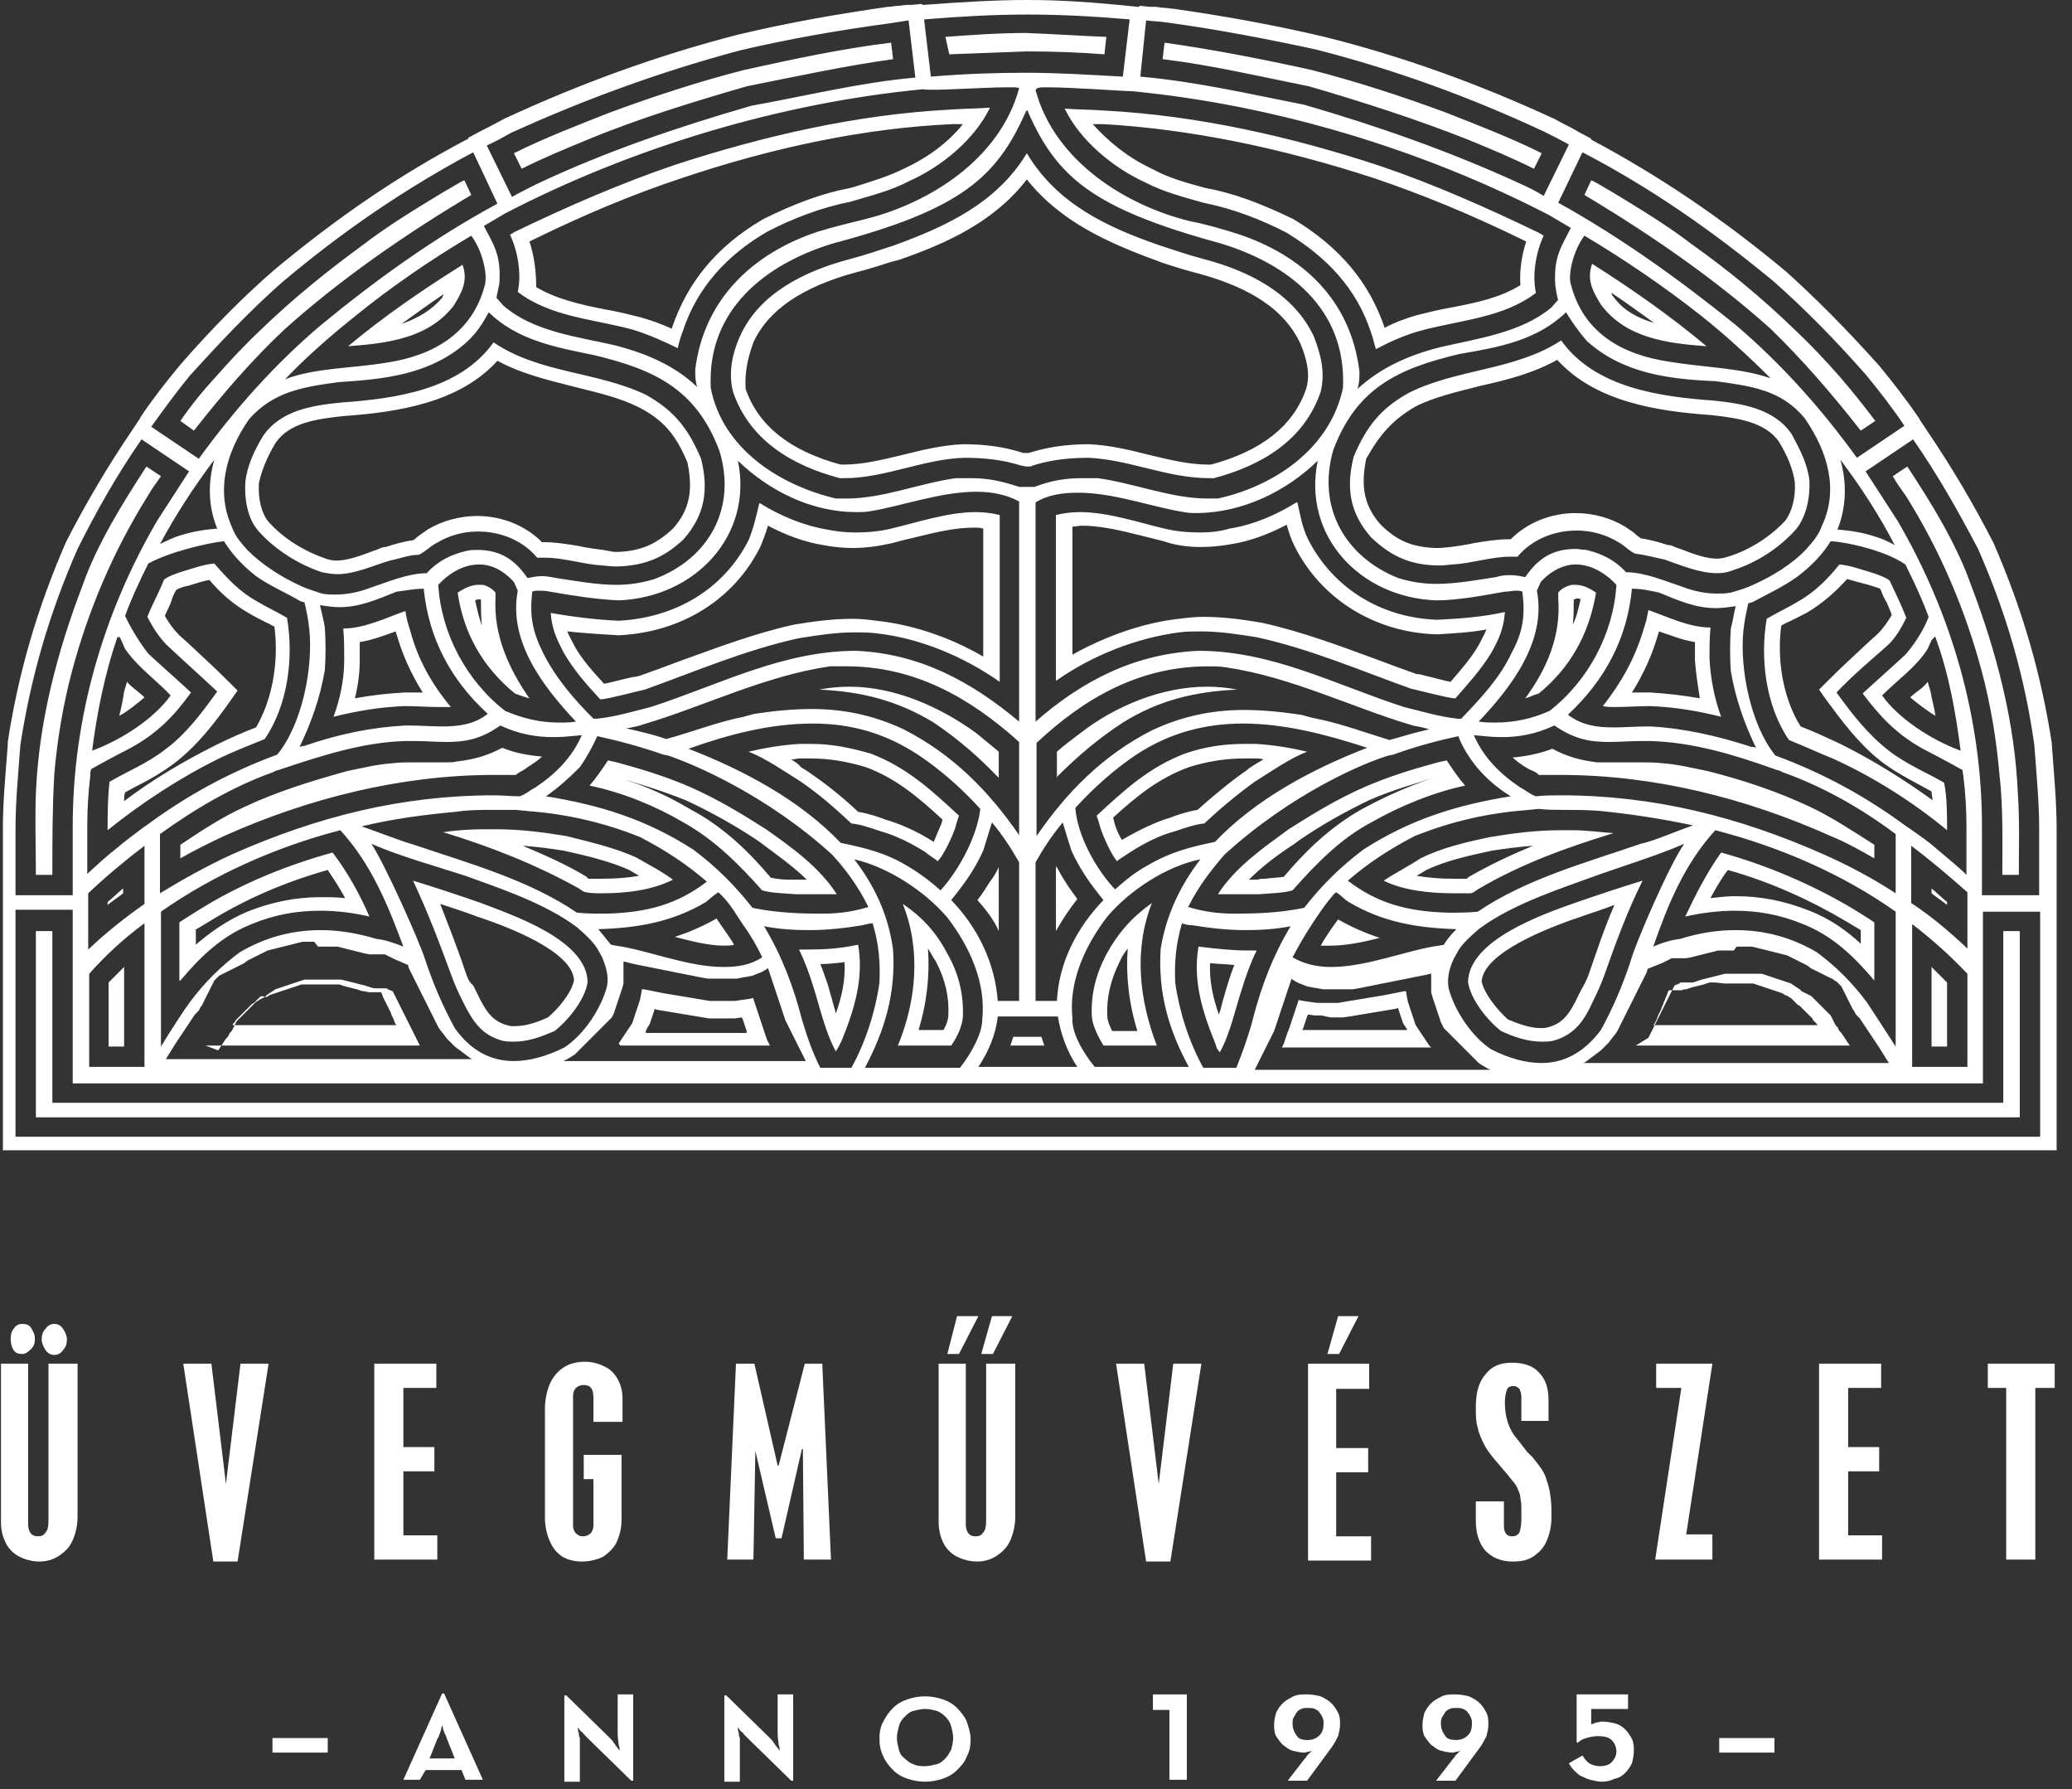 <svg width="117" height="101" viewBox="0 0 117 101" fill="none" xmlns="http://www.w3.org/2000/svg">
<rect x="0" y="0" width="117" height="101" fill="#333333" stroke="none"/>
<path d="M75.121 57.436H75.505H75.833L76.217 57.382L76.545 57.327L76.874 57.272L77.202 57.217L77.531 57.163L77.859 57.108L78.188 57.053L78.516 56.998L78.845 56.944L78.954 56.889V56.944L79.009 57.108L79.064 57.272L79.118 57.436L79.173 57.601L79.228 57.765L79.338 57.929L79.447 58.093V58.148H73.534L73.588 58.039L73.643 57.874L73.698 57.71L73.753 57.546L73.807 57.382L73.862 57.272L74.245 57.327H74.629L75.121 57.436ZM36.466 58.203L36.575 57.984L36.685 57.82L36.739 57.655L36.794 57.491L36.849 57.327L36.904 57.163L36.958 56.998V56.944L37.068 56.998L37.396 57.053L37.725 57.108L38.053 57.163L38.382 57.217L38.711 57.272L39.039 57.327L39.367 57.382L39.696 57.436L40.025 57.491H40.408H40.736H41.12H41.503L41.886 57.436L41.941 57.546L41.996 57.71L42.05 57.874L42.105 58.039L42.16 58.203V58.312H36.466V58.203ZM15.057 56.286L15.221 56.177L15.386 56.122L15.55 56.068L15.714 56.013L15.878 55.958L16.043 55.903L16.207 55.849L16.371 55.794L16.535 55.739L16.7 55.684L16.864 55.63L17.028 55.575H17.192H17.357H17.521H17.685H17.849H18.014H18.178H18.342H18.506H18.671H18.835H18.999H19.163L19.328 55.63L19.492 55.684L19.711 55.739L19.93 55.794L20.149 55.849L20.478 55.958H20.532H20.587L20.806 56.013H20.861H20.916H20.97H21.025H21.08H21.135H21.189H21.244H21.299H21.354H21.408H21.463H21.518L21.573 56.122L21.627 56.286L21.682 56.396L21.737 56.505L21.792 56.615L21.846 56.724L21.901 56.834L21.956 56.944L22.011 57.053L22.065 57.163L22.12 57.327L22.175 57.436L22.23 57.546L22.284 57.71L22.339 57.82L22.394 57.874H13.141V57.82L13.195 57.765L13.25 57.71L13.305 57.601L13.36 57.546L13.414 57.491L13.469 57.436L13.524 57.382L13.579 57.327L13.633 57.272L13.688 57.217L13.743 57.163L13.798 57.108L13.852 57.053L13.907 56.998L13.962 56.944L14.017 56.889L14.126 56.779L14.181 56.724L14.236 56.67L14.345 56.615L14.4 56.56L14.455 56.505L14.509 56.451L14.564 56.396L14.619 56.341L14.674 56.286L14.783 56.232L15.057 56.286ZM97.351 55.52H97.516H97.68H97.844H98.008H98.173H98.337H98.501H98.665H98.83H98.994L99.158 55.575L99.323 55.63L99.487 55.684L99.651 55.739L99.815 55.794L99.98 55.849L100.144 55.903L100.308 55.958L100.472 56.013L100.637 56.068L100.801 56.177L100.965 56.232L101.02 56.286L101.129 56.341L101.184 56.396L101.239 56.451L101.294 56.505L101.348 56.56L101.403 56.615L101.458 56.67L101.513 56.724L101.622 56.779L101.677 56.834L101.732 56.889L101.786 56.944L101.841 56.998L101.896 57.053L101.951 57.108L102.005 57.163L102.06 57.217L102.115 57.272L102.17 57.327L102.224 57.382L102.279 57.436L102.334 57.491L102.389 57.601L102.443 57.655L102.498 57.71L102.553 57.765L102.608 57.82V57.874H93.354L93.409 57.82L93.464 57.71L93.519 57.601L93.573 57.491L93.628 57.327L93.683 57.217L93.738 57.108L93.792 56.998L93.847 56.834L93.902 56.724L93.957 56.56L94.011 56.451L94.066 56.286L94.121 56.177L94.176 56.013L94.23 55.903H94.285H94.34H94.395H94.45H94.504H94.559H94.614H94.668H94.723H94.778H94.833H94.888H94.942L95.106 55.849H95.161H95.216L95.544 55.739L95.763 55.684L95.983 55.63L96.202 55.575L96.366 55.52L96.53 55.465H96.694H96.859L97.351 55.52ZM46.321 54.425C46.759 54.425 47.252 54.37 47.69 54.315C47.745 55.356 47.526 56.286 47.197 57.217C47.142 56.944 47.033 56.67 46.978 56.396C46.869 56.068 46.814 55.794 46.705 55.465C46.595 55.191 46.486 54.808 46.321 54.425ZM68.825 57.272C68.496 56.341 68.277 55.356 68.332 54.37C68.77 54.425 69.263 54.425 69.701 54.48C69.537 54.863 69.427 55.246 69.318 55.575C69.208 55.903 69.153 56.177 69.044 56.505C68.989 56.724 68.934 56.998 68.825 57.272ZM62.802 58.203C62.638 57.874 62.528 57.601 62.528 57.382C62.474 56.341 62.693 55.356 63.24 54.261C63.349 53.987 63.514 53.768 63.678 53.549C63.569 55.027 63.733 56.615 64.226 58.203H62.802ZM51.851 58.203C52.344 56.615 52.508 55.027 52.399 53.549C52.563 53.768 52.673 54.042 52.837 54.261C53.384 55.301 53.603 56.286 53.549 57.327C53.549 57.546 53.439 57.874 53.275 58.148H51.851V58.203ZM26.281 54.863C25.789 53.385 25.296 52.18 24.858 51.03C25.515 51.249 26.227 51.468 26.939 51.742L27.267 51.852C28.691 52.344 32.359 53.713 32.414 55.356C32.25 56.068 31.538 56.944 30.936 57.436C30.224 57.765 29.621 57.929 29.074 57.929C28.91 57.929 28.745 57.929 28.636 57.874C27.814 57.655 27.431 57.108 26.939 56.068L26.72 55.63C26.5 55.465 26.391 55.191 26.281 54.863ZM83.663 55.41C83.772 53.768 87.441 52.399 88.81 51.906L89.138 51.797C89.741 51.578 90.453 51.359 91.164 51.085C90.562 52.454 90.124 53.823 89.741 54.918C89.631 55.246 89.467 55.575 89.303 55.849L89.138 56.177C88.646 57.217 88.262 57.765 87.441 57.984C87.277 58.039 87.112 58.039 87.003 58.039C86.401 58.039 85.798 57.82 85.141 57.546C84.539 56.998 83.827 56.122 83.663 55.41ZM96.585 50.702C96.913 50.099 97.187 49.607 97.57 49.114C99.925 49.771 102.224 50.811 104.25 52.016L105.072 52.508V53.275C104.305 52.563 103.319 51.852 102.17 51.413C100.801 50.866 99.432 50.592 98.008 50.592C97.516 50.592 97.078 50.647 96.585 50.702ZM11.005 52.508L11.826 52.016C13.852 50.756 16.152 49.771 18.506 49.114C18.835 49.607 19.163 50.099 19.492 50.702C18.999 50.647 18.561 50.647 18.123 50.647C16.7 50.647 15.331 50.921 13.962 51.468C12.812 51.961 11.881 52.618 11.06 53.33V52.508H11.005ZM33.235 49.607C33.18 49.552 33.126 49.552 33.126 49.497C32.031 48.84 30.826 48.292 29.512 47.745C30.333 47.8 31.1 47.909 31.811 48.019C33.071 48.292 34.44 48.621 35.535 49.114C35.699 49.223 35.918 49.333 36.082 49.442C35.48 49.552 34.768 49.607 34.002 49.607C33.728 49.607 33.509 49.607 33.235 49.607ZM84.265 48.019C84.977 47.909 85.798 47.8 86.565 47.745C85.251 48.292 84.101 48.84 82.951 49.497C82.897 49.552 82.842 49.552 82.842 49.607C82.623 49.607 82.349 49.607 82.075 49.607C81.309 49.607 80.652 49.552 79.995 49.442C80.159 49.333 80.378 49.223 80.542 49.114C81.692 48.566 83.006 48.292 84.265 48.019ZM77.312 45.172C78.68 44.569 80.104 44.186 81.309 43.803C79.83 44.241 78.352 44.898 76.928 45.664C75.067 46.705 73.643 48.128 72.493 49.497C72.22 49.552 71.781 49.552 71.453 49.607C71.289 49.607 71.124 49.607 71.015 49.661C70.851 49.661 70.686 49.661 70.522 49.661C71.289 48.895 72.165 48.238 73.096 47.636L73.315 47.471C74.574 46.595 75.943 45.829 77.312 45.172ZM34.714 43.858C35.918 44.186 37.342 44.624 38.711 45.172C40.134 45.829 41.503 46.595 42.817 47.471L43.036 47.636C43.912 48.292 44.843 48.95 45.555 49.661C45.39 49.661 45.171 49.661 45.007 49.661C44.898 49.661 44.733 49.661 44.569 49.661C44.186 49.661 43.803 49.607 43.529 49.552C42.379 48.183 40.901 46.705 39.039 45.719C37.67 44.898 36.192 44.241 34.714 43.858ZM44.679 42.872C44.843 42.872 45.007 42.817 45.171 42.817C45.39 42.817 45.555 42.817 45.774 42.817C46.814 42.817 47.8 42.981 48.895 43.31C50.537 43.912 51.797 44.953 53.22 46.267L53.165 46.486C53.001 46.869 52.837 47.252 52.727 47.526C51.687 46.869 50.756 46.486 49.99 46.267C49.716 46.157 49.114 45.938 48.457 45.829C47.471 44.898 46.54 44.186 45.664 43.584C45.5 43.474 45.39 43.419 45.226 43.31C45.062 43.091 44.843 42.981 44.679 42.872ZM67.127 43.31C68.168 42.981 69.208 42.817 70.248 42.817C70.467 42.817 70.686 42.817 70.851 42.817C71.015 42.817 71.179 42.817 71.344 42.872C71.179 42.981 70.96 43.091 70.796 43.2C70.632 43.31 70.522 43.365 70.413 43.474C69.537 44.077 68.606 44.843 67.62 45.719C66.963 45.829 66.361 46.048 66.087 46.157C65.321 46.376 64.39 46.814 63.349 47.416C63.185 47.143 63.021 46.814 62.911 46.376L62.857 46.157C64.226 44.898 65.485 43.912 67.127 43.31ZM20.313 36.247C21.025 36.137 21.737 35.864 22.339 35.645L22.394 35.809C22.723 36.959 23.215 38.054 23.872 39.094C23.544 39.094 23.16 39.094 22.832 39.094C21.846 39.149 20.916 39.258 20.04 39.422C20.204 38.765 20.313 38.054 20.313 37.287C20.313 37.178 20.313 37.068 20.313 36.959C20.313 36.63 20.313 36.466 20.313 36.247ZM92.15 39.094C92.807 38.054 93.3 36.959 93.628 35.809L93.683 35.645C94.34 35.864 94.997 36.137 95.709 36.247C95.709 36.466 95.709 36.685 95.709 36.904C95.709 37.013 95.709 37.123 95.709 37.287C95.763 37.999 95.873 38.711 95.983 39.422C95.052 39.258 94.121 39.149 93.19 39.094C92.862 39.094 92.478 39.094 92.15 39.094ZM26.829 33.892C26.939 33.838 26.993 33.838 27.048 33.838H27.103H27.157C27.157 34.33 27.157 34.823 27.212 35.316C27.048 34.878 26.939 34.385 26.829 33.892ZM88.865 33.838C88.974 33.838 88.974 33.783 89.029 33.783C89.084 33.783 89.193 33.783 89.248 33.838C89.138 34.33 89.029 34.823 88.81 35.261C88.865 34.823 88.865 34.33 88.865 33.838ZM100.582 35.316C100.691 35.261 100.856 35.152 101.02 35.097C101.348 34.933 101.677 34.768 102.005 34.604C102.936 34.057 103.648 33.4 104.305 32.688C104.688 32.797 105.072 32.907 105.51 33.016C105.838 33.126 106.057 33.181 106.167 33.235C106.276 33.454 106.331 33.673 106.44 33.838C106.605 34.111 106.714 34.44 106.824 34.714C106.605 35.097 106.331 35.48 106.057 35.754C105.838 35.973 105.619 36.137 105.4 36.356C104.688 37.013 103.922 37.725 103.21 38.437L102.717 38.93L103.1 39.477C104.031 40.736 104.962 41.996 106.221 42.981C106.933 43.529 107.755 43.967 108.466 44.35C108.685 44.46 108.85 44.569 109.069 44.679C109.069 44.843 109.123 45.007 109.123 45.172C107.536 44.022 105.783 42.927 103.922 41.996C103.1 41.613 102.389 41.284 101.677 41.01C100.746 39.532 100.308 37.397 100.582 35.316ZM9.965 33.29C10.074 33.235 10.293 33.126 10.622 33.071C11.005 32.962 11.443 32.797 11.826 32.742C12.429 33.454 13.141 34.111 14.126 34.659C14.4 34.823 14.729 34.987 15.057 35.152C15.221 35.206 15.331 35.316 15.495 35.371C15.769 37.451 15.331 39.587 14.455 41.065C13.743 41.339 12.976 41.667 12.21 42.051C10.348 42.981 8.596 44.022 7.008 45.226C7.008 45.062 7.008 44.898 7.063 44.733C7.282 44.624 7.446 44.514 7.665 44.405C8.432 44.022 9.198 43.584 9.91 43.036C11.169 42.051 12.1 40.846 13.031 39.532L13.414 38.984L12.922 38.492C12.21 37.78 11.443 37.068 10.732 36.411C10.512 36.192 10.293 36.028 10.074 35.809C9.801 35.535 9.527 35.152 9.308 34.768C9.417 34.495 9.582 34.221 9.691 33.892C9.746 33.673 9.855 33.454 9.965 33.29ZM67.784 30.881C68.387 30.881 68.934 30.826 69.537 30.717C70.577 30.552 71.617 30.169 72.658 29.622C72.767 30.005 72.877 30.388 73.096 30.826C74.574 33.783 77.585 35.699 81.09 35.809H81.144H81.199C82.13 35.754 83.061 35.699 83.937 35.535C83.827 35.809 83.663 36.083 83.499 36.411C83.061 37.178 82.513 37.78 81.911 38.492C81.582 38.437 81.035 38.273 80.323 38.108C80.159 38.054 80.049 38.054 79.995 38.054C79.228 37.78 78.462 37.506 77.75 37.232C75.669 36.466 73.479 35.645 71.234 35.152C70.248 34.987 69.153 34.823 67.949 34.823C67.456 34.823 67.018 34.878 66.58 34.933C64.554 35.152 62.419 35.918 60.557 36.959V29.731C60.721 29.731 60.94 29.676 61.105 29.676C62.145 29.676 63.295 29.95 64.39 30.224C64.828 30.333 65.266 30.443 65.704 30.552C66.306 30.771 67.073 30.881 67.784 30.881ZM34.932 35.864C38.492 35.699 41.448 33.838 42.926 30.881C43.091 30.498 43.255 30.06 43.364 29.676C44.405 30.224 45.445 30.607 46.486 30.771C47.033 30.881 47.635 30.936 48.183 30.936C48.895 30.936 49.661 30.826 50.373 30.662C50.756 30.552 51.194 30.443 51.687 30.333C52.782 30.06 53.932 29.786 54.972 29.786C55.191 29.786 55.355 29.786 55.52 29.841V37.068C53.658 35.973 51.523 35.261 49.497 35.042C49.059 34.987 48.621 34.933 48.128 34.933C46.978 34.933 45.828 35.097 44.843 35.261C42.598 35.754 40.463 36.575 38.327 37.342C37.615 37.616 36.849 37.889 36.082 38.163C36.028 38.163 35.918 38.218 35.754 38.218C34.987 38.382 34.44 38.546 34.111 38.601C33.509 37.944 32.907 37.287 32.469 36.52C32.304 36.192 32.14 35.918 32.031 35.645C33.071 35.754 34.002 35.809 34.932 35.864ZM15.55 25.022C16.316 23.872 17.849 23.654 19.383 23.489C22.503 23.27 25.953 22.723 28.088 20.368C29.512 21.135 30.99 21.463 32.469 21.847C33.783 22.175 34.987 22.449 36.082 22.996C37.451 23.708 38.163 24.529 38.82 26.117C39.148 27.705 38.929 28.8 37.999 29.841C37.068 30.717 36.192 31.1 34.932 31.155H34.659L34.056 31.045C33.618 30.99 33.18 30.936 32.688 30.826C32.031 30.717 31.373 30.607 30.716 30.607C30.662 30.607 30.662 30.607 30.607 30.607C29.676 29.676 28.362 29.129 26.939 29.129C25.953 29.129 24.967 29.403 24.146 29.895C23.982 30.005 23.763 30.169 23.599 30.279C23.544 30.333 23.434 30.443 23.325 30.498C22.887 30.552 22.503 30.662 22.12 30.771C22.011 30.826 21.901 30.826 21.792 30.881H21.737H21.682C21.463 30.936 21.299 31.045 21.08 31.1C20.368 31.374 19.602 31.648 18.999 31.648C18.78 31.648 18.561 31.593 18.397 31.538C17.138 31.1 15.988 30.388 15.166 29.457C14.783 29.019 14.564 28.198 14.619 27.267C14.783 26.555 15.057 25.844 15.55 25.022ZM79.94 22.942C81.035 22.394 82.294 22.12 83.553 21.792C85.032 21.463 86.565 21.08 87.934 20.314C90.069 22.668 93.519 23.215 96.64 23.434C98.118 23.599 99.706 23.818 100.472 24.968C100.965 25.789 101.239 26.501 101.348 27.212C101.403 28.088 101.184 28.91 100.801 29.403C99.98 30.279 98.83 31.045 97.57 31.428C97.406 31.483 97.187 31.538 96.968 31.538C96.311 31.538 95.599 31.264 94.888 30.99C94.668 30.936 94.504 30.826 94.285 30.771H94.23H94.176C94.066 30.717 93.957 30.717 93.847 30.662C93.464 30.552 93.026 30.443 92.643 30.388C92.588 30.333 92.478 30.279 92.369 30.169C92.205 30.005 91.986 29.895 91.766 29.731C90.945 29.238 89.96 28.965 88.974 28.965C87.55 28.965 86.236 29.512 85.306 30.443C85.251 30.443 85.251 30.443 85.196 30.443C84.539 30.443 83.882 30.552 83.225 30.662C82.732 30.771 82.294 30.826 81.911 30.881L81.309 30.936H81.035C79.775 30.881 78.9 30.552 77.969 29.622C77.038 28.581 76.819 27.486 77.147 25.898C77.914 24.529 78.626 23.708 79.94 22.942ZM91.109 16.755C91.055 16.7 91 16.645 91 16.535C91.821 17.083 92.643 17.685 93.409 18.233C92.478 17.959 91.657 17.521 91.109 16.755ZM22.668 18.288C23.434 17.74 24.256 17.138 25.077 16.59C25.022 16.645 25.022 16.7 24.967 16.809C24.365 17.521 23.599 17.959 22.668 18.288ZM42.543 19.328C43.364 17.521 45.281 16.207 48.292 15.386C48.949 15.222 49.661 15.002 50.318 14.783L50.756 14.674C53.439 13.743 56.122 12.539 57.984 10.129C59.845 12.484 62.528 13.688 65.211 14.674L65.649 14.838C66.306 15.057 67.018 15.276 67.675 15.441C70.686 16.262 72.548 17.521 73.424 19.383C73.862 20.423 73.972 21.244 73.753 21.956C73.041 24.037 71.234 25.46 68.387 26.227C68.332 26.227 68.277 26.227 68.223 26.227C67.127 26.227 66.032 25.953 64.883 25.679C63.788 25.406 62.693 25.132 61.488 25.077C60.229 25.077 59.133 25.241 58.093 25.57C58.038 25.57 58.038 25.57 57.929 25.57C57.874 25.57 57.819 25.57 57.765 25.57C56.779 25.241 55.684 25.077 54.37 25.077C53.165 25.132 52.07 25.406 50.975 25.679C49.825 25.953 48.73 26.227 47.635 26.227C47.581 26.227 47.526 26.227 47.471 26.227C44.624 25.46 42.817 24.037 42.105 21.956C42.05 21.19 42.16 20.368 42.543 19.328ZM68.113 10.622L67.894 10.567C66.909 10.294 65.923 10.02 65.047 9.527C63.733 8.925 62.583 7.994 61.707 7.008C61.871 7.008 62.035 7.008 62.2 7.008H62.309C67.127 7.282 72.274 8.323 77.64 10.075C80.214 10.951 82.951 12.046 86.182 13.634C85.908 14.455 85.798 15.331 85.853 16.098C84.703 16.809 83.389 17.083 81.966 17.357C81.309 17.466 80.652 17.631 79.995 17.795C79.447 17.959 78.79 18.178 78.188 18.507C77.312 15.933 75.669 13.962 73.041 12.374C71.234 11.498 69.646 10.896 68.113 10.622ZM29.895 13.634C33.126 12.046 35.809 10.951 38.437 10.075C43.803 8.268 48.949 7.227 53.768 7.008H53.877C54.041 7.008 54.206 7.008 54.37 7.008C53.549 8.049 52.344 8.925 51.03 9.527C50.154 9.965 49.223 10.239 48.183 10.567L47.964 10.622C46.486 10.896 44.843 11.498 43.091 12.374C40.463 13.907 38.82 15.933 37.944 18.507C37.944 18.507 37.944 18.507 37.944 18.561C37.342 18.288 36.739 18.069 36.137 17.904C35.48 17.74 34.823 17.576 34.166 17.466C32.742 17.193 31.373 16.864 30.278 16.207C30.278 15.331 30.169 14.455 29.895 13.634ZM58.038 0H57.984C56.232 0 54.37 0.11 52.18 0.274H52.07V0.219L51.468 0.274H51.358H51.249C51.085 0.274 50.866 0.329 50.702 0.329C50.537 0.329 50.373 0.383 50.154 0.383C47.471 0.767 44.569 1.259 41.612 1.971C37.177 3.121 32.907 4.654 28.526 6.68C28.198 6.844 27.924 7.008 27.596 7.173L27.157 7.392L26.446 7.775V7.83L26.336 7.884C22.503 9.91 19.054 12.265 15.44 15.276C13.743 16.755 12.046 18.452 10.184 20.587C9.363 21.573 8.596 22.558 7.939 23.544L7.884 23.654L7.446 24.311C6.077 26.336 4.873 28.362 3.723 30.607C2.08 34.385 1.04 37.999 0.438 41.886V41.941V42.051C0.328 43.529 0.164 45.172 0.164 46.705V50.483V51.304V51.359C0.164 55.63 0.164 59.9 0.164 64.116V64.938H0.985H2.135H2.956H115.31H116.132V64.116V63.021V62.255V51.413V50.592V50.537V46.759C116.132 45.226 115.968 43.529 115.858 41.996V41.941C115.256 38.054 114.215 34.44 112.573 30.662C111.423 28.417 110.218 26.391 108.85 24.365L108.412 23.708L108.357 23.599C107.645 22.558 106.878 21.573 106.112 20.642C104.196 18.507 102.498 16.809 100.856 15.331C97.242 12.319 93.738 9.965 89.96 7.939L89.85 7.884V7.83L89.138 7.446L88.755 7.227C88.427 7.063 88.098 6.899 87.824 6.735C83.444 4.709 79.173 3.176 74.793 2.081C71.781 1.369 68.934 0.876 66.251 0.493C66.087 0.493 65.868 0.438 65.704 0.438C65.54 0.438 65.375 0.383 65.156 0.383H65.047H64.937L64.335 0.329V0.383H64.226C61.597 0.11 59.845 0 58.038 0ZM57.053 59.024H58.969C58.914 58.86 58.86 58.696 58.805 58.531H58.038H57.984H57.217C57.162 58.696 57.108 58.86 57.053 59.024ZM59.736 57.382C59.9 58.422 60.283 59.407 60.831 60.229H59.517H56.56H55.246C55.794 59.407 56.232 58.422 56.341 57.382H58.038H58.093H59.736ZM35.042 59.024H43.474L43.419 58.915L43.364 58.805L43.31 58.696L43.255 58.531L43.2 58.367L43.145 58.203L43.091 58.039L43.036 57.874L42.981 57.71L42.926 57.546L42.872 57.382L42.817 57.217L42.762 57.053L42.708 56.889L42.653 56.724L42.598 56.56L42.543 56.396V56.341L42.269 56.396L41.886 56.451L41.503 56.505H41.12H40.736H40.408H40.079L39.751 56.451L39.422 56.396L39.094 56.341L38.765 56.286L38.437 56.232L38.108 56.177L37.78 56.122L37.451 56.068L37.177 56.013L36.904 55.958L36.63 55.903L36.356 55.849H36.247L36.192 56.177L36.137 56.451L36.082 56.615L36.028 56.779L35.973 56.944L35.918 57.108L35.863 57.272L35.809 57.436L35.754 57.601L35.699 57.765L35.59 57.929L35.48 58.093L35.37 58.258L35.261 58.422L35.151 58.586L35.042 58.75L34.932 58.915L35.042 59.024ZM35.042 54.261H35.151L35.37 54.315L35.59 54.37L35.809 54.425L36.082 54.48L36.356 54.534L36.63 54.589L36.904 54.644L37.177 54.699L37.451 54.753L37.725 54.808L37.999 54.863L38.272 54.918L38.546 54.972L38.82 55.027L39.094 55.082L39.367 55.137L39.641 55.191L39.97 55.246H40.298H40.627H40.955H41.284H41.612L41.886 55.191L42.215 55.137L42.489 55.082L42.762 54.972L43.036 54.863L43.31 54.699L43.364 54.644L43.419 54.808L43.474 54.972L43.529 55.137L43.584 55.301L43.638 55.465L43.693 55.63L43.748 55.794L43.803 55.958L43.857 56.122L43.912 56.286L43.967 56.451L44.022 56.615L44.076 56.779L44.131 56.944L44.186 57.108L44.241 57.272L44.295 57.436L44.35 57.601L44.405 57.71L44.46 57.82L44.514 57.929L44.569 58.039L44.624 58.148L44.679 58.258L44.733 58.367L44.788 58.477L44.843 58.586L44.898 58.696L44.952 58.805L45.007 58.915L45.062 59.024L45.117 59.134L45.171 59.243L45.226 59.353L45.281 59.462L45.336 59.572L45.39 59.681L45.445 59.791L45.5 59.9H43.529H31.757H31.811L32.031 59.791L32.304 59.627L32.469 59.517L32.578 59.407L32.688 59.298L32.797 59.188L32.907 59.079L33.016 58.969L33.126 58.86L33.235 58.75L33.345 58.641L33.454 58.531L33.564 58.422L33.673 58.312L33.783 58.203L33.892 58.093L34.002 57.984L34.111 57.874L34.221 57.765L34.33 57.655L34.44 57.546L34.549 57.436L34.604 57.327L34.659 57.217L34.714 57.053L34.768 56.889L34.823 56.724L34.878 56.56L34.932 56.396L34.987 56.232L35.042 56.068L35.097 55.903L35.151 55.739L35.206 55.52V55.301V55.137V54.972V54.808V54.644V54.48V54.315V54.206V54.096L35.151 53.987L35.097 53.877L35.042 54.261ZM75.121 56.615H74.738H74.355L73.972 56.56L73.588 56.505L73.315 56.451V56.505L73.26 56.67L73.205 56.834L73.15 56.998L73.096 57.163L73.041 57.327L72.986 57.491L72.931 57.655L72.877 57.82L72.822 57.984L72.767 58.148L72.712 58.258L72.658 58.422L72.603 58.586L72.548 58.75L72.493 58.915L72.439 59.024L72.384 59.134H80.816L80.706 59.024L80.597 58.86L80.487 58.696L80.378 58.531L80.268 58.367L80.159 58.203L80.049 58.039L79.94 57.874L79.885 57.71L79.83 57.546L79.775 57.382L79.721 57.217L79.666 57.053L79.611 56.889L79.556 56.724L79.502 56.56L79.447 56.286L79.392 55.958H79.283L79.009 56.013L78.735 56.068L78.461 56.122L78.188 56.177L77.859 56.232L77.531 56.286L77.202 56.341L76.874 56.396L76.545 56.451L76.217 56.505L75.888 56.56L75.559 56.615H75.231H75.121ZM81.035 54.261L80.98 54.37L80.925 54.48L80.871 54.589L80.816 54.699V54.808V54.972V55.137V55.301V55.465V55.63V55.794V56.013L80.871 56.232L80.925 56.396L80.98 56.56L81.035 56.724L81.09 56.889L81.144 57.053L81.199 57.217L81.254 57.382L81.309 57.546L81.363 57.71L81.418 57.82L81.473 57.929L81.528 58.039L81.637 58.148L81.747 58.258L81.856 58.367L81.966 58.477L82.075 58.586L82.185 58.696L82.294 58.805L82.404 58.915L82.513 59.024L82.623 59.134L82.732 59.243L82.842 59.353L82.951 59.462L83.061 59.572L83.17 59.681L83.28 59.791L83.389 59.9L83.499 60.01L83.663 60.119L83.937 60.283L84.156 60.393H84.211H71.672H70.851L70.906 60.283L70.96 60.174L71.015 60.065L71.07 59.955L71.124 59.846L71.179 59.736L71.234 59.627L71.289 59.517L71.344 59.407L71.398 59.298L71.453 59.188L71.508 59.079L71.562 58.969L71.617 58.86L71.672 58.75L71.727 58.641L71.781 58.531L71.836 58.422L71.891 58.312L71.946 58.203L72.001 58.039L72.055 57.874L72.11 57.71L72.165 57.546L72.22 57.382L72.274 57.217L72.329 57.053L72.384 56.889L72.439 56.724L72.493 56.56L72.548 56.396L72.603 56.232L72.658 56.068L72.712 55.903L72.767 55.739L72.822 55.575L72.877 55.41L72.931 55.246L72.986 55.301L73.26 55.465L73.534 55.575L73.807 55.684L74.081 55.739L74.41 55.794L74.738 55.849H75.067H75.395H75.724H76.052H76.381L76.709 55.794L76.983 55.739L77.257 55.684L77.531 55.63L77.804 55.575L78.078 55.52L78.352 55.465L78.626 55.41L78.9 55.356L79.173 55.301L79.447 55.246L79.721 55.191L79.995 55.137L80.268 55.082L80.542 55.027L80.761 54.972L80.98 54.918L81.199 54.863L81.035 54.261ZM11.607 59.024H23.708L23.653 58.915L23.599 58.805L23.544 58.696L23.489 58.586L23.434 58.477L23.38 58.367L23.325 58.258L23.27 58.148L23.215 58.039L23.16 57.929L23.106 57.82L23.051 57.71L22.996 57.601L22.942 57.491L22.887 57.382L22.832 57.272L22.777 57.163L22.723 57.053L22.668 56.944L22.613 56.834L22.558 56.724L22.503 56.615L22.449 56.505L22.394 56.396L22.339 56.286L22.284 56.177L22.23 56.068L22.175 55.958L21.901 55.849L21.846 55.794H21.792H21.737H21.682H21.627H21.573H21.518H21.463H21.408H21.354H21.299H21.244H21.189H21.135L20.916 55.739L20.587 55.63L20.368 55.575L20.149 55.52L19.93 55.465L19.711 55.41L19.492 55.356L19.273 55.301H19.054H18.835H18.616H18.397H18.178H18.014H17.849H17.685H17.521H17.357H17.192L17.028 55.356L16.864 55.41L16.7 55.465L16.535 55.52L16.371 55.575L16.207 55.63L16.043 55.684L15.878 55.739L15.714 55.794L15.55 55.849L15.386 55.958L15.221 56.068L15.057 56.177L15.002 56.232L14.947 56.286L14.838 56.341L14.729 56.396L14.619 56.451L14.564 56.505L14.455 56.56L14.4 56.615L14.345 56.67L14.29 56.724L14.236 56.779L14.181 56.834L14.126 56.889L14.071 56.944L14.017 56.998L13.962 57.053L13.907 57.108L13.852 57.163L13.798 57.217L13.743 57.272L13.688 57.327L13.633 57.382L13.579 57.436L13.524 57.491L13.469 57.546L13.414 57.601L13.36 57.655L13.305 57.765L13.25 57.874L13.195 57.984L13.141 58.093L13.086 58.203L13.031 58.258L12.976 58.312L12.922 58.422L12.867 58.531L12.757 58.641L12.648 58.805L12.538 58.969L12.429 59.134L12.319 59.298L11.607 59.024ZM17.959 53.439H18.178H18.397H18.616H18.835H19.054L19.273 53.494L19.492 53.549L19.711 53.604L19.93 53.658L20.149 53.713L20.368 53.768L20.587 53.823L20.861 53.877H20.97H21.025H21.08H21.135H21.189H21.299H21.408H21.518H21.627H21.737L21.846 53.932L21.956 53.987L22.065 54.042L22.175 54.096L22.284 54.151L23.051 54.48V54.534L23.106 54.699L23.16 54.808L23.215 54.918L23.27 55.027L23.325 55.137L23.38 55.246L23.434 55.356L23.489 55.465L23.544 55.575L23.599 55.684L23.653 55.794L23.708 55.903L23.763 56.013L23.817 56.122L23.872 56.232L23.927 56.341L23.982 56.451L24.037 56.56L24.091 56.67L24.146 56.779L24.201 56.889L24.256 56.998L24.31 57.108L24.365 57.217L24.42 57.327L24.475 57.436L24.529 57.546L24.584 57.655L24.639 57.765L24.694 57.874L24.748 57.984L24.858 58.148L25.077 58.422L25.241 58.641L25.46 58.86L25.679 59.079L25.898 59.243L26.117 59.407L26.336 59.572L26.555 59.736L26.665 59.791H9.363L9.91 58.915L10.02 58.75L10.129 58.586L10.239 58.422L10.348 58.258L10.458 58.093L10.567 57.929L10.677 57.765L10.786 57.601L10.896 57.436L11.005 57.272L11.115 57.163L11.224 57.053L11.279 56.944L11.334 56.834L11.389 56.779L11.443 56.67L11.498 56.56L11.553 56.451L11.607 56.341L11.662 56.232L11.717 56.122L11.772 56.013L11.826 55.903L11.881 55.794L11.936 55.684L11.991 55.575L12.046 55.465L12.1 55.356L12.155 55.301L12.21 55.246L12.265 55.191L12.319 55.137L12.374 55.082L12.484 55.027L12.593 54.972L12.703 54.918L12.812 54.863L12.922 54.808L13.031 54.753L13.141 54.699L13.25 54.644L13.36 54.589L13.469 54.534L13.579 54.48L13.688 54.425L13.798 54.37L13.852 54.315L14.017 54.206L14.236 54.096L14.455 53.987L14.674 53.877L14.893 53.768L15.112 53.658L15.331 53.604L15.55 53.549L15.769 53.494L15.988 53.439L16.207 53.385L16.426 53.33L16.645 53.275L16.864 53.22L17.083 53.166H17.302H17.521H17.74L17.959 53.439ZM92.369 59.024H104.469L104.415 58.969L104.305 58.805L104.196 58.641L104.086 58.477L103.977 58.312L103.867 58.203L103.812 58.093L103.758 57.984L103.703 57.929L103.648 57.874L103.593 57.765L103.539 57.655L103.484 57.546L103.429 57.436L103.374 57.327L103.319 57.272L103.265 57.217L103.21 57.163L103.155 57.108L103.1 57.053L103.046 56.998L102.991 56.944L102.936 56.889L102.881 56.834L102.827 56.779L102.772 56.724L102.717 56.67L102.662 56.615L102.608 56.56L102.553 56.505L102.498 56.451L102.443 56.396L102.389 56.341L102.334 56.286L102.279 56.232L102.17 56.177L102.06 56.122L101.951 56.068L101.841 56.013L101.732 55.958L101.677 55.903L101.622 55.849L101.458 55.739L101.294 55.63L101.129 55.52L100.965 55.465L100.801 55.41L100.637 55.356L100.472 55.301L100.308 55.246L100.144 55.191L99.98 55.137L99.815 55.082L99.651 55.027L99.487 54.972H99.323H99.158H98.994H98.83H98.665H98.501H98.282H98.063H97.844H97.625H97.406L97.187 55.027L96.968 55.082L96.749 55.137L96.53 55.191L96.311 55.246L96.092 55.301L95.763 55.41L95.599 55.465H95.544H95.49H95.435H95.38H95.326H95.271H95.216H95.161H95.106H95.052H94.997H94.942H94.888L94.833 55.52L94.559 55.63L94.504 55.739L94.45 55.849L94.395 55.958L94.34 56.068L94.285 56.177L94.23 56.286L94.176 56.396L94.121 56.505L94.066 56.615L94.011 56.724L93.957 56.834L93.902 56.944L93.847 57.053L93.792 57.163L93.738 57.272L93.683 57.382L93.628 57.491L93.573 57.601L93.519 57.71L93.464 57.82L93.409 57.929L93.354 58.039L93.3 58.148L93.245 58.258L93.19 58.367L93.135 58.477L93.081 58.586L92.369 59.024ZM98.063 53.439H98.282H98.501H98.72H98.939L99.158 53.494L99.377 53.549L99.596 53.604L99.815 53.658L100.034 53.713L100.253 53.768L100.472 53.823L100.691 53.877L100.91 53.932L101.129 54.042L101.348 54.151L101.567 54.261L101.786 54.37L102.005 54.48L102.17 54.589L102.224 54.644L102.334 54.699L102.443 54.753L102.553 54.808L102.662 54.863L102.772 54.918L102.881 54.972L102.991 55.027L103.1 55.082L103.21 55.137L103.319 55.191L103.429 55.246L103.539 55.301L103.593 55.356L103.703 55.41L103.758 55.465L103.812 55.52L103.867 55.575L103.922 55.63L103.977 55.684L104.031 55.794L104.086 55.903L104.141 56.013L104.196 56.122L104.25 56.232L104.305 56.341L104.36 56.451L104.415 56.56L104.469 56.67L104.524 56.779L104.579 56.889L104.634 56.998L104.688 57.053L104.743 57.163L104.798 57.272L104.907 57.382L105.017 57.491L105.126 57.655L105.236 57.82L105.345 57.984L105.455 58.148L105.564 58.312L105.674 58.477L105.783 58.641L105.893 58.805L106.002 58.969L106.112 59.134L106.659 60.01H89.412L89.522 59.955L89.741 59.791L89.96 59.627L90.179 59.462L90.398 59.298L90.617 59.079L90.836 58.86L91 58.641L91.219 58.367L91.329 58.203L91.383 58.093L91.438 57.984L91.493 57.874L91.547 57.765L91.602 57.655L91.657 57.546L91.712 57.436L91.766 57.327L91.821 57.217L91.876 57.108L91.931 56.998L91.986 56.889L92.04 56.779L92.095 56.67L92.15 56.56L92.205 56.451L92.259 56.341L92.314 56.232L92.369 56.122L92.424 56.013L92.478 55.903L92.533 55.794L92.588 55.684L92.643 55.575L92.697 55.465L92.752 55.356L92.807 55.246L92.862 55.137L92.916 55.027L92.971 54.918L93.026 54.753V54.699L93.847 54.37L93.957 54.315L94.066 54.261L94.176 54.206L94.285 54.151L94.395 54.096H94.504H94.614H94.723H94.833H94.888H94.942H94.997H95.052H95.106H95.216L95.49 54.042L95.709 53.987L95.928 53.932L96.147 53.877L96.366 53.823L96.585 53.768L96.804 53.713L97.023 53.658H97.242H97.461H97.68H97.899L98.063 53.439ZM6.132 59.079H7.008V54.589C6.734 54.863 6.406 55.191 6.132 55.465V59.079ZM8.158 52.125V60.229H5.037V54.972C5.913 53.987 6.953 53.001 8.158 52.125ZM109.069 59.079H109.945V55.465C109.671 55.191 109.342 54.863 109.069 54.589V59.079ZM107.919 52.125C109.069 53.001 110.164 53.987 111.094 54.972V60.229H107.974V52.125H107.919ZM45.609 53.604C45.445 53.604 45.336 53.604 45.171 53.604H45.117C45.445 54.261 45.719 55.027 45.938 55.739C46.321 56.944 46.595 58.258 47.197 59.353L47.361 59.079L47.526 58.75C48.238 56.998 48.785 55.246 48.457 53.33C47.471 53.549 46.54 53.604 45.609 53.604ZM49.278 52.125C49.606 53.22 49.716 54.261 49.661 55.465C49.442 57.053 48.895 58.805 48.073 60.283H46.321C45.883 59.407 45.609 58.641 45.281 57.546C44.788 55.63 44.131 53.932 43.145 52.289C43.967 52.454 44.843 52.508 45.664 52.508C46.705 52.508 47.69 52.399 48.676 52.235C48.895 52.18 49.114 52.125 49.278 52.125ZM68.88 59.407C69.482 58.312 69.756 56.944 70.139 55.794C70.358 55.082 70.632 54.315 70.96 53.658H70.906C70.741 53.658 70.632 53.658 70.467 53.658C69.537 53.658 68.606 53.549 67.675 53.439C67.347 55.356 67.894 57.108 68.606 58.86L68.715 59.188L68.88 59.407ZM66.744 52.125C66.909 52.18 67.073 52.235 67.347 52.235C68.332 52.399 69.318 52.508 70.358 52.508C71.179 52.508 72.055 52.454 72.877 52.289C71.891 53.932 71.234 55.63 70.741 57.546C70.467 58.586 70.139 59.462 69.81 60.283H67.949C67.127 58.805 66.58 57.053 66.361 55.465C66.306 54.261 66.416 53.22 66.744 52.125ZM111.971 62.255H64.335H50.92H2.956V61.16V52.563H2.026V63.076H53.768H62.309H114.051V52.563H113.12V62.255H111.971ZM115.201 51.413V63.076V64.171H2.026H0.876C0.876 59.9 0.876 55.63 0.876 51.359H4.106V61.16H43.31H71.672H111.971V51.468H115.201V51.413ZM40.901 53.385C41.065 53.385 41.284 53.385 41.448 53.33C41.174 52.837 40.736 52.289 40.463 51.852C39.696 52.289 38.929 52.618 38.108 52.892C38.984 53.111 39.97 53.385 40.901 53.385ZM40.572 50.373C40.627 50.428 40.736 50.537 40.791 50.592C41.229 51.03 41.612 51.687 41.941 52.18C42.379 52.782 42.762 53.439 43.036 54.042C42.379 54.48 41.667 54.589 40.846 54.589C38.82 54.589 36.466 53.604 34.768 53.385L34.495 53.33C34.275 53.056 34.056 52.782 33.783 52.454H33.728C35.918 52.399 37.944 52.071 39.86 50.921C40.134 50.702 40.353 50.483 40.572 50.373ZM75.121 53.385C76.052 53.385 77.038 53.166 77.914 52.947C77.093 52.673 76.326 52.344 75.559 51.906C75.231 52.344 74.848 52.892 74.574 53.385C74.793 53.385 74.957 53.385 75.121 53.385ZM75.45 50.373C75.724 50.537 75.888 50.756 76.162 50.921C78.078 52.071 80.104 52.399 82.294 52.454H82.239C81.966 52.727 81.692 53.056 81.528 53.33L81.254 53.385C79.556 53.604 77.202 54.589 75.176 54.589C74.355 54.589 73.643 54.425 72.986 54.042C73.315 53.439 73.643 52.837 74.081 52.18C74.41 51.687 74.793 51.085 75.231 50.592C75.286 50.483 75.395 50.428 75.45 50.373ZM50.702 59.024H53.713C54.096 58.477 54.315 57.929 54.37 57.436C54.425 56.177 54.151 55.027 53.549 53.932C52.892 52.673 52.125 51.797 50.975 51.03C52.016 53.604 51.742 56.505 50.702 59.024ZM48.238 48.511C50.154 48.95 52.235 50.318 53.494 51.797C54.753 53.439 55.684 55.465 55.465 57.546C55.465 58.258 54.972 59.298 54.206 60.283H54.151H52.618H50.154H49.88H48.84C49.935 58.203 50.592 56.122 50.428 53.604C50.154 51.578 49.333 49.935 48.238 48.511ZM62.309 59.024H65.321C64.335 56.451 64.007 53.604 65.047 50.975C63.897 51.797 63.13 52.673 62.473 53.877C61.871 55.027 61.597 56.122 61.652 57.382C61.707 57.929 61.981 58.477 62.309 59.024ZM67.784 48.511C66.689 49.935 65.868 51.578 65.54 53.549C65.375 56.122 66.032 58.203 67.127 60.229H65.868H63.404H61.816C61.05 59.298 60.502 58.203 60.557 57.491C60.338 55.41 61.269 53.385 62.528 51.742C63.788 50.264 65.868 48.895 67.784 48.511ZM6.077 51.085C6.351 50.866 6.68 50.647 6.953 50.428V50.154C6.68 50.373 6.351 50.702 6.077 50.921V51.085ZM8.158 47.745V51.03C7.063 51.797 6.023 52.618 4.982 53.604V50.428C5.968 49.497 7.008 48.621 8.158 47.745ZM109.945 51.085V50.921C109.671 50.702 109.342 50.373 109.069 50.154V50.428C109.342 50.647 109.671 50.866 109.945 51.085ZM107.919 47.745C109.014 48.566 110.109 49.497 111.094 50.373V53.549C110.054 52.563 109.069 51.742 107.919 50.975V47.745ZM29.019 58.805C29.84 58.805 30.552 58.531 31.319 58.203C32.085 57.601 33.016 56.451 33.18 55.465C33.18 53.056 28.855 51.633 27.157 50.975C25.898 50.537 24.584 50.099 23.325 49.716C24.146 51.468 24.858 53.33 25.515 55.137C25.679 55.575 25.898 56.068 26.117 56.505C26.665 57.601 27.157 58.422 28.362 58.75C28.581 58.805 28.8 58.805 29.019 58.805ZM20.97 47.636C22.613 48.347 24.584 48.895 26.281 49.442C27.76 49.99 30.333 50.811 32.195 52.071L32.578 52.344C33.016 52.727 33.454 53.111 33.728 53.549L34.002 54.042C34.221 54.589 34.385 55.082 34.275 55.684C33.947 56.944 32.961 58.422 31.866 59.134C30.881 59.627 29.895 59.9 29.019 59.9C27.76 59.9 26.61 59.353 25.679 58.039C25.022 56.834 24.475 55.575 24.037 54.261C23.708 53.166 21.682 48.676 20.97 47.636ZM87.058 58.805C87.277 58.805 87.496 58.805 87.715 58.75C88.919 58.422 89.467 57.601 89.96 56.505C90.179 56.068 90.398 55.575 90.562 55.137C91.219 53.275 91.876 51.468 92.752 49.716C91.493 50.099 90.179 50.537 88.919 50.975C87.222 51.578 82.897 53.056 82.897 55.465C83.061 56.451 83.992 57.601 84.758 58.203C85.47 58.531 86.236 58.805 87.058 58.805ZM95.106 47.636C94.34 48.676 92.369 53.166 92.04 54.37C91.602 55.684 91.055 56.944 90.398 58.148C89.412 59.462 88.262 60.01 87.058 60.01C86.127 60.01 85.196 59.736 84.211 59.243C83.115 58.531 82.13 57.053 81.801 55.794C81.692 55.191 81.856 54.644 82.075 54.151L82.349 53.658C82.623 53.22 83.061 52.837 83.499 52.454L83.882 52.18C85.744 50.921 88.317 50.099 89.795 49.552C91.438 48.95 93.464 48.347 95.106 47.636ZM10.184 55.356C11.334 53.987 12.538 52.837 14.181 52.18C15.495 51.633 16.754 51.413 18.068 51.413C18.999 51.413 19.93 51.523 20.861 51.742C20.313 50.483 19.656 49.278 18.78 48.128C16.207 48.84 13.633 49.88 11.334 51.304L10.458 51.852L10.129 52.071V55.356H10.184ZM19.218 46.869C20.97 48.785 21.901 51.085 22.777 53.439C22.23 53.22 21.737 53.056 21.244 53.001C20.149 52.673 19.109 52.508 18.123 52.508C16.535 52.508 15.002 52.892 13.524 53.768C12.429 54.589 11.553 55.465 10.732 56.56C10.403 56.998 9.691 58.093 9.089 59.079V51.468C12.046 49.388 15.604 47.8 19.218 46.869ZM95.161 51.742C96.147 51.523 97.078 51.413 97.954 51.413C99.268 51.413 100.527 51.633 101.841 52.18C103.484 52.837 104.688 53.987 105.838 55.356V52.071L105.51 51.852L104.634 51.304C102.334 49.935 99.76 48.84 97.187 48.128C96.366 49.278 95.763 50.483 95.161 51.742ZM96.859 46.869C100.472 47.8 104.031 49.333 107.043 51.468V59.079C106.44 58.148 105.729 57.053 105.4 56.56C104.579 55.465 103.703 54.589 102.608 53.768C101.129 52.892 99.596 52.508 98.008 52.508C96.968 52.508 95.928 52.673 94.888 53.001C94.395 53.056 93.847 53.22 93.354 53.439C94.176 51.085 95.106 48.785 96.859 46.869ZM56.396 52.563V49.004V48.95C56.286 49.223 56.067 49.552 55.903 49.771C55.684 50.099 55.465 50.483 55.191 50.811C55.629 51.304 56.122 51.906 56.396 52.563ZM56.013 46.431C56.615 47.143 57.108 47.909 57.546 48.676V56.505H56.341C56.177 54.315 55.191 52.344 53.713 50.811C54.425 49.935 55.027 49.114 55.52 48.019C55.684 47.471 55.848 46.978 56.013 46.431ZM59.626 52.563C59.955 51.961 60.393 51.304 60.831 50.756C60.612 50.428 60.338 50.099 60.119 49.716C59.955 49.497 59.791 49.114 59.626 48.895V48.95V52.563ZM60.01 46.431C60.174 46.978 60.338 47.526 60.502 48.019C60.995 49.114 61.597 49.935 62.309 50.811C60.831 52.344 59.791 54.315 59.681 56.505H58.476V48.676C58.914 47.909 59.407 47.143 60.01 46.431ZM34.002 50.428C35.37 50.428 36.794 50.264 37.999 49.661C37.342 49.169 36.575 48.785 35.918 48.402C34.714 47.855 33.29 47.526 31.976 47.197C30.662 46.978 29.348 46.814 28.034 46.814C27.814 46.814 27.541 46.814 27.322 46.814C26.555 46.814 25.789 46.869 25.022 46.978C27.705 47.8 30.224 48.785 32.688 50.154C32.852 50.264 32.961 50.373 33.126 50.373C33.345 50.428 33.673 50.428 34.002 50.428ZM27.869 45.719C28.307 45.719 28.691 45.719 29.129 45.719L29.676 45.774C31.866 45.938 33.947 46.376 36.137 47.252C37.615 48.019 38.765 48.785 39.915 49.771C38.272 51.03 36.575 51.523 34.221 51.578C33.618 51.578 33.126 51.578 32.578 51.523C29.84 49.661 26.446 48.73 23.38 47.69C22.613 47.471 21.518 47.033 20.423 46.65C22.23 46.212 23.982 45.993 25.734 45.829C26.446 45.719 27.157 45.719 27.869 45.719ZM82.075 50.428C82.404 50.428 82.677 50.428 83.006 50.428C83.17 50.428 83.28 50.318 83.444 50.209C85.853 48.785 88.427 47.855 91.109 47.033C90.343 46.978 89.576 46.869 88.81 46.869C88.591 46.869 88.372 46.869 88.098 46.869C86.784 46.869 85.47 47.033 84.156 47.252C82.842 47.526 81.418 47.855 80.214 48.457C79.556 48.895 78.79 49.278 78.133 49.716C79.228 50.264 80.706 50.428 82.075 50.428ZM88.153 45.719C88.865 45.719 89.576 45.719 90.288 45.774C91.986 45.938 93.792 46.212 95.599 46.595C94.504 46.978 93.409 47.471 92.643 47.636C89.631 48.676 86.182 49.607 83.444 51.468C82.897 51.523 82.404 51.523 81.801 51.523C79.447 51.468 77.75 50.975 76.107 49.716C77.257 48.73 78.407 47.964 79.885 47.197C82.075 46.321 84.156 45.883 86.346 45.719L86.894 45.664C87.332 45.719 87.769 45.719 88.153 45.719ZM45.609 50.483C46.157 50.483 46.705 50.483 47.252 50.483C46.266 48.95 44.733 47.855 43.255 46.814C41.886 45.938 40.517 45.117 39.039 44.46C37.67 43.858 36.247 43.419 34.823 43.036L34.33 42.927C34.002 43.419 33.673 43.912 33.29 44.35C35.151 44.733 37.013 45.5 38.601 46.431C40.353 47.416 41.722 48.785 43.036 50.264C43.584 50.428 44.35 50.428 44.952 50.483C45.171 50.483 45.39 50.483 45.609 50.483ZM33.728 41.558C34.987 41.832 36.192 42.16 37.451 42.598L37.725 42.653C39.203 43.146 43.31 44.898 46.978 48.238C47.745 49.059 48.457 50.045 49.004 51.14C49.004 51.194 49.059 51.194 49.059 51.194C48.183 51.468 47.361 51.578 46.431 51.578C45.062 51.578 43.803 51.523 42.489 51.249C41.503 49.99 40.463 48.95 39.148 47.964C36.52 46.267 33.892 45.445 30.826 44.953C31.538 44.46 32.14 43.912 32.742 43.31C33.126 42.762 33.454 42.16 33.728 41.558ZM70.467 50.483C70.686 50.483 70.906 50.483 71.07 50.483C71.672 50.428 72.439 50.428 72.986 50.264C74.3 48.785 75.669 47.362 77.421 46.431C79.064 45.5 80.925 44.733 82.732 44.35C82.349 43.912 82.02 43.419 81.692 42.927L81.199 43.036C79.775 43.419 78.352 43.858 76.983 44.46C75.505 45.117 74.136 45.938 72.767 46.814C71.344 47.855 69.756 48.95 68.77 50.483C69.318 50.483 69.865 50.483 70.467 50.483ZM82.349 41.558C82.568 42.16 82.951 42.762 83.389 43.31C83.937 43.967 84.594 44.514 85.306 44.953C82.239 45.445 79.611 46.267 76.983 47.964C75.669 48.95 74.629 49.99 73.643 51.249C72.329 51.523 71.07 51.578 69.701 51.578C68.77 51.578 67.949 51.468 67.073 51.194L67.127 51.14C67.675 50.045 68.387 49.114 69.153 48.238C72.877 44.843 76.928 43.091 78.407 42.653L78.68 42.598C79.885 42.16 81.09 41.832 82.349 41.558ZM25.296 43.036C24.694 43.036 24.091 43.036 23.434 43.036C22.996 43.036 22.558 43.036 22.12 43.091C21.299 43.146 20.423 43.365 19.602 43.529C17.63 44.077 15.659 44.679 13.798 45.555C12.484 46.157 11.334 46.924 10.184 47.69V48.457C10.95 48.019 11.826 47.581 12.648 47.197C17.411 45.062 22.668 43.748 27.869 43.748C28.307 43.748 28.691 43.748 29.129 43.748C29.293 43.584 29.621 43.474 29.786 43.31C30.059 43.146 30.388 42.927 30.607 42.708C29.84 42.653 29.019 42.489 28.362 42.215C27.541 42.653 26.774 42.872 25.843 42.981C25.624 43.036 25.46 43.036 25.296 43.036ZM28.253 40.956C29.293 41.448 30.278 41.613 31.264 41.613C31.757 41.613 32.304 41.558 32.852 41.503C32.304 42.762 31.373 43.693 30.224 44.46C29.895 44.624 29.676 44.843 29.348 44.953C28.855 44.953 28.417 44.898 27.924 44.898C22.668 44.898 17.904 46.102 13.086 48.238C11.662 48.895 10.293 49.661 9.034 50.428V47.088C11.005 45.664 13.141 44.405 15.44 43.584C15.604 43.474 15.769 43.474 15.878 43.419C18.178 42.653 20.532 41.886 22.942 41.832C23.051 41.832 23.16 41.832 23.325 41.832C24.037 41.832 24.639 41.886 25.186 41.886C26.172 41.886 27.103 41.777 28.253 40.956ZM86.894 43.748C87.332 43.748 87.715 43.748 88.153 43.748C93.409 43.748 98.611 45.062 103.374 47.197C104.196 47.526 105.072 48.019 105.838 48.457V47.69C104.634 46.924 103.484 46.157 102.224 45.555C100.363 44.679 98.392 44.022 96.421 43.529C95.599 43.365 94.723 43.146 93.902 43.091C93.464 43.036 93.026 43.036 92.588 43.036C91.986 43.036 91.329 43.036 90.726 43.036C90.562 43.036 90.343 43.036 90.179 43.036C89.248 42.927 88.481 42.708 87.66 42.27C86.948 42.543 86.127 42.708 85.415 42.762C85.634 42.981 85.963 43.2 86.236 43.365C86.401 43.474 86.784 43.584 86.894 43.748ZM87.769 40.956C88.974 41.777 89.85 41.886 90.891 41.886C91.438 41.886 92.04 41.832 92.752 41.832C92.862 41.832 92.971 41.832 93.135 41.832C95.544 41.886 97.899 42.598 100.199 43.419C100.308 43.474 100.472 43.474 100.637 43.584C102.936 44.405 105.072 45.61 107.043 47.088V50.428C105.783 49.607 104.469 48.895 102.991 48.238C98.173 46.102 93.354 44.898 88.153 44.898C87.66 44.898 87.222 44.898 86.729 44.953C86.401 44.843 86.182 44.624 85.853 44.46C84.703 43.693 83.772 42.762 83.225 41.503C83.772 41.558 84.32 41.613 84.813 41.613C85.744 41.613 86.729 41.448 87.769 40.956ZM52.946 48.621C53.275 48.292 53.768 47.252 53.932 46.759L54.041 46.376L54.151 46.048C52.618 44.624 51.194 43.31 49.168 42.543C48.019 42.215 46.978 41.996 45.828 41.996C45.609 41.996 45.39 41.996 45.171 41.996C44.186 42.051 43.2 42.215 42.269 42.434C43.255 42.817 44.35 43.584 45.226 44.131C46.266 44.843 47.197 45.664 48.073 46.486C48.621 46.54 49.223 46.759 49.716 46.924C50.537 47.143 51.523 47.636 52.289 48.128C52.454 48.292 52.782 48.457 52.946 48.621ZM45.883 40.846C47.964 40.846 49.935 41.339 51.906 42.653C53.056 43.419 54.26 44.46 55.355 45.664C55.191 47.143 54.206 49.059 53.111 50.264C52.563 49.771 51.906 49.278 51.249 48.895C49.99 48.128 48.785 47.855 47.471 47.581C45.171 45.172 41.996 43.474 38.875 42.27C41.174 41.448 43.529 40.846 45.883 40.846ZM63.076 48.621C63.24 48.457 63.569 48.292 63.788 48.128C64.554 47.636 65.485 47.143 66.361 46.924C66.854 46.759 67.456 46.54 68.004 46.486C68.88 45.664 69.865 44.843 70.851 44.131C71.727 43.584 72.822 42.817 73.807 42.434C72.877 42.215 71.891 42.051 70.906 41.996C70.686 41.996 70.467 41.996 70.248 41.996C69.099 41.996 68.004 42.16 66.909 42.543C64.883 43.31 63.459 44.624 61.926 46.048L62.035 46.376L62.145 46.759C62.309 47.252 62.747 48.238 63.076 48.621ZM70.194 40.846C72.493 40.846 74.848 41.448 77.202 42.215C74.081 43.419 70.906 45.117 68.606 47.526C67.292 47.8 66.142 48.074 64.828 48.84C64.116 49.223 63.514 49.716 62.966 50.209C61.871 49.059 60.831 47.143 60.721 45.61C61.816 44.405 63.021 43.365 64.171 42.598C66.087 41.339 68.113 40.846 70.194 40.846ZM56.396 43.912V42.434C56.013 42.105 55.52 41.722 55.136 41.394C53.111 39.915 50.537 38.765 47.964 38.765C47.416 38.765 46.814 38.82 46.266 38.93C48.621 39.039 50.647 39.532 52.727 40.791C54.096 41.722 55.246 42.708 56.396 43.912ZM47.8 37.616C51.632 37.616 54.753 39.368 57.546 41.886V47.143C55.848 44.679 53.822 42.598 51.03 41.175C49.278 40.353 47.581 40.025 45.828 40.025C44.788 40.025 43.693 40.134 42.598 40.298L41.996 40.463C40.572 40.736 39.039 41.339 37.615 41.722C36.849 41.448 36.082 41.284 35.37 41.12C35.644 41.065 36.028 41.01 36.301 40.901C39.806 39.861 43.145 38.163 46.869 37.616C47.197 37.616 47.526 37.616 47.8 37.616ZM59.626 43.912C60.831 42.708 61.981 41.722 63.404 40.791C65.43 39.532 67.456 39.039 69.865 38.93C69.318 38.82 68.715 38.765 68.168 38.765C65.594 38.765 62.966 39.861 60.995 41.394C60.557 41.722 60.119 42.051 59.681 42.434V43.912H59.626ZM68.223 37.616C68.551 37.616 68.88 37.616 69.208 37.67C72.931 38.218 76.271 39.915 79.775 40.956C80.049 41.01 80.378 41.065 80.706 41.175C79.94 41.339 79.228 41.558 78.461 41.777C77.038 41.339 75.559 40.791 74.081 40.517L73.479 40.353C72.384 40.189 71.289 40.08 70.248 40.08C68.496 40.08 66.799 40.408 65.047 41.229C62.254 42.653 60.229 44.733 58.531 47.197V41.941C61.269 39.368 64.39 37.616 68.223 37.616ZM6.734 40.408C7.173 40.189 7.775 39.696 8.158 39.368C7.884 39.094 7.392 38.765 7.173 38.492L7.008 39.039C6.953 39.477 6.844 39.97 6.734 40.408ZM6.734 35.918L6.844 36.137L7.063 36.63C7.775 37.67 8.815 38.382 9.636 39.258C8.706 40.572 6.844 41.777 5.201 42.379C5.475 40.244 5.913 38.054 6.625 35.973C6.734 35.973 6.734 35.973 6.734 35.918ZM109.288 40.408C109.233 39.97 109.069 39.422 109.014 39.039L108.85 38.492C108.631 38.82 108.138 39.094 107.864 39.368C108.247 39.696 108.904 40.189 109.288 40.408ZM109.288 35.918V35.973C110.054 38.054 110.437 40.244 110.711 42.379C109.069 41.777 107.207 40.572 106.276 39.258C107.152 38.382 108.193 37.67 108.85 36.63L109.069 36.137L109.288 35.918ZM18.835 40.463C20.149 40.134 21.463 39.915 22.832 39.861C23.489 39.861 24.201 39.915 24.858 39.915C25.077 39.915 25.296 39.915 25.46 39.915C24.365 38.601 23.599 37.232 23.16 35.59L22.996 35.042L22.887 34.495C21.792 34.878 20.587 35.48 19.383 35.48C19.437 36.028 19.437 36.685 19.437 37.232C19.437 38.327 19.218 39.422 18.835 40.463ZM23.927 33.235C24.201 36.028 25.46 38.382 27.486 40.244L27.541 40.298C26.774 40.901 25.898 41.01 24.967 41.01C24.365 41.01 23.708 40.956 23.051 40.956C22.996 40.956 22.942 40.956 22.887 40.956C20.916 41.065 19.109 41.448 17.192 42.105C17.083 42.105 16.973 42.16 16.919 42.16C17.576 40.791 18.068 39.422 18.342 37.835C18.397 37.068 18.397 36.192 18.342 35.425C18.287 35.042 18.178 34.659 18.068 34.166C18.452 34.221 18.835 34.276 19.163 34.276C20.259 34.276 21.189 33.892 22.394 33.4C22.887 33.345 23.38 33.235 23.927 33.235ZM91.164 39.915C91.821 39.915 92.533 39.861 93.19 39.861C94.559 39.915 95.873 40.134 97.187 40.463C96.804 39.422 96.585 38.273 96.53 37.178C96.53 36.63 96.53 36.028 96.585 35.425C95.38 35.425 94.176 34.823 93.081 34.44L92.971 34.987L92.807 35.535C92.314 37.178 91.547 38.546 90.507 39.861C90.726 39.915 90.945 39.915 91.164 39.915ZM92.15 33.235C92.697 33.235 93.19 33.345 93.683 33.454C94.888 33.947 95.763 34.33 96.913 34.33C97.242 34.33 97.625 34.276 98.008 34.221C97.899 34.659 97.844 35.097 97.735 35.48C97.68 36.247 97.68 37.178 97.735 37.889C98.008 39.477 98.501 40.846 99.158 42.215C99.049 42.16 98.939 42.16 98.885 42.16C97.023 41.558 95.161 41.12 93.19 41.01C93.135 41.01 93.081 41.01 93.026 41.01C92.369 41.01 91.712 41.065 91.109 41.065C90.179 41.065 89.357 40.956 88.536 40.353L88.591 40.298C90.617 38.382 91.876 36.083 92.15 33.235ZM29.895 39.422C28.745 37.78 27.869 35.864 27.979 33.783V33.454C27.814 33.235 27.431 33.016 27.212 33.016C27.157 33.016 27.103 33.016 26.993 33.016C26.61 33.016 26.172 33.235 25.843 33.454C26.172 35.754 27.267 37.67 29.074 39.149C29.348 39.258 29.676 39.368 29.895 39.422ZM27.048 31.866C27.76 31.866 28.417 32.195 29.019 32.852L29.238 33.345C28.691 36.192 30.662 38.765 32.523 40.736C32.195 40.791 31.921 40.791 31.593 40.791C30.497 40.791 29.567 40.572 28.526 40.134C26.336 38.437 24.913 35.754 24.748 33.016C25.405 32.304 26.227 31.866 27.048 31.866ZM86.127 39.422C86.346 39.368 86.674 39.203 86.894 39.149C88.7 37.67 89.741 35.754 90.124 33.454C89.795 33.235 89.412 33.016 88.974 33.016C88.919 33.016 88.865 33.016 88.755 33.016C88.481 33.071 88.153 33.235 87.989 33.454V33.783C88.153 35.918 87.332 37.78 86.127 39.422ZM88.974 31.866C89.795 31.866 90.617 32.304 91.274 33.016C91.109 35.754 89.686 38.437 87.496 40.134C86.51 40.572 85.525 40.791 84.43 40.791C84.156 40.791 83.827 40.791 83.499 40.736C85.36 38.765 87.332 36.192 86.784 33.345L87.003 32.852C87.605 32.195 88.317 31.866 88.974 31.866ZM6.077 46.869C8.049 45.281 10.239 43.858 12.484 42.762C13.305 42.379 14.126 42.051 14.947 41.722C16.262 39.806 16.59 37.123 16.207 34.878C15.659 34.549 15.057 34.276 14.509 33.947C13.524 33.4 12.867 32.688 12.1 31.812C11.498 31.866 10.896 32.086 10.348 32.25C10.129 32.304 9.363 32.578 9.253 32.742C8.979 33.454 8.596 34.111 8.322 34.823C8.596 35.371 8.979 35.973 9.417 36.411C10.348 37.287 11.334 38.163 12.265 39.039C11.389 40.244 10.512 41.448 9.308 42.324C8.322 43.091 7.227 43.529 6.187 44.131C6.077 45.007 6.077 45.993 6.077 46.869ZM12.648 30.552C13.086 31.264 13.688 31.921 14.455 32.523C15.221 33.071 16.152 33.454 16.973 33.947L17.192 34.002C17.302 34.44 17.411 34.987 17.466 35.535C17.685 37.67 17.083 40.846 15.659 42.598C12.976 43.584 10.567 44.898 8.268 46.595L8.103 46.705C7.611 47.088 7.063 47.471 6.625 47.855C5.858 48.457 5.475 48.84 4.928 49.333V46.595C4.928 45.719 4.982 44.788 5.092 43.858C5.092 43.693 5.092 43.584 5.147 43.419C5.913 42.981 7.173 42.324 7.392 42.215C8.87 41.394 9.801 40.463 10.786 39.094C10.02 38.382 9.144 37.616 8.377 36.904C7.939 36.356 7.392 35.48 7.063 34.768C7.446 33.728 7.884 32.797 8.377 31.812C9.582 31.155 11.662 30.662 12.648 30.552ZM109.945 46.869C109.945 45.993 109.945 45.007 109.78 44.186C108.74 43.584 107.645 43.146 106.659 42.379C105.455 41.448 104.579 40.298 103.703 39.094C104.579 38.163 105.619 37.287 106.55 36.466C107.043 36.028 107.371 35.425 107.645 34.878C107.371 34.166 107.043 33.509 106.714 32.797C106.605 32.633 105.838 32.359 105.619 32.304C105.072 32.14 104.469 31.921 103.867 31.866C103.155 32.742 102.443 33.454 101.458 34.002C100.91 34.33 100.308 34.604 99.76 34.933C99.377 37.178 99.706 39.861 101.02 41.777C101.841 42.105 102.662 42.489 103.484 42.817C105.783 43.858 108.028 45.281 109.945 46.869ZM103.374 30.552C104.36 30.607 106.495 31.1 107.59 31.866C108.083 32.852 108.521 33.783 108.904 34.823C108.631 35.59 108.028 36.466 107.59 36.959C106.824 37.67 105.948 38.437 105.181 39.149C106.167 40.463 107.097 41.448 108.576 42.27C108.795 42.379 110.054 43.036 110.821 43.474C110.821 43.693 110.875 43.748 110.875 43.912C110.985 44.788 111.04 45.719 111.04 46.65V49.388C110.547 48.895 110.109 48.566 109.342 47.909C108.85 47.471 108.357 47.143 107.809 46.759L107.645 46.65C105.345 44.953 102.936 43.639 100.253 42.653C98.83 40.901 98.227 37.67 98.446 35.59C98.501 35.042 98.611 34.549 98.72 34.057L98.939 34.002C99.76 33.564 100.691 33.126 101.458 32.578C102.334 31.921 102.936 31.264 103.374 30.552ZM34.932 35.042C33.673 34.987 32.359 34.823 31.1 34.604C31.154 35.48 31.428 36.083 31.866 36.904C32.414 37.835 33.126 38.656 33.892 39.477C33.892 39.477 33.892 39.477 33.947 39.477C34.275 39.477 36.356 38.93 36.411 38.93C39.313 37.889 42.105 36.685 45.117 36.028C46.157 35.864 47.197 35.699 48.238 35.699C48.676 35.699 49.059 35.699 49.497 35.754C51.961 36.028 54.425 37.068 56.451 38.492V29.074C56.013 28.965 55.575 28.91 55.082 28.91C53.494 28.91 51.742 29.512 50.318 29.841C49.661 30.005 48.949 30.06 48.292 30.06C47.745 30.06 47.252 30.005 46.705 29.895C45.39 29.676 44.076 29.129 42.926 28.417H42.872C42.708 29.129 42.543 29.841 42.269 30.498C40.846 33.29 38.108 34.878 34.932 35.042ZM41.667 26.008C43.474 27.76 45.883 28.91 48.347 28.91C48.621 28.91 48.895 28.91 49.168 28.855C50.866 28.581 53.111 27.76 55.136 27.76C56.013 27.76 56.834 27.924 57.546 28.308V40.736C54.863 38.492 51.961 36.904 48.347 36.74C44.186 36.74 40.627 38.656 36.739 39.915C35.863 40.134 34.768 40.463 33.728 40.572H33.509C32.414 39.477 31.373 38.273 30.662 36.849C30.059 35.645 29.895 34.714 30.059 33.4C30.169 33.345 30.278 33.345 30.443 33.345C30.607 33.345 30.771 33.345 31.045 33.4C32.304 33.619 33.673 33.838 34.932 33.892C39.258 33.728 42.543 30.224 41.667 26.008ZM67.784 30.06C67.127 30.06 66.416 30.005 65.759 29.841C64.335 29.512 62.583 28.91 60.995 28.91C60.502 28.91 60.064 28.965 59.626 29.074V38.437C61.652 37.013 64.116 36.028 66.58 35.699C67.018 35.645 67.401 35.645 67.839 35.645C68.88 35.645 69.92 35.809 70.96 35.973C73.972 36.63 76.764 37.835 79.666 38.875C79.721 38.875 81.801 39.422 82.13 39.422H82.185C82.897 38.601 83.608 37.835 84.211 36.849C84.649 36.083 84.922 35.425 84.977 34.549C83.772 34.823 82.404 34.933 81.144 34.987C78.023 34.878 75.286 33.235 73.862 30.443C73.534 29.786 73.424 29.074 73.26 28.362H73.205C72.055 29.074 70.796 29.622 69.427 29.841C68.88 30.005 68.332 30.06 67.784 30.06ZM74.41 26.008C73.534 30.224 76.764 33.728 81.09 33.892C82.349 33.892 83.718 33.619 84.977 33.4C85.251 33.4 85.415 33.345 85.579 33.345C85.744 33.345 85.853 33.345 85.963 33.4C86.127 34.714 86.017 35.645 85.36 36.849C84.703 38.273 83.608 39.422 82.513 40.572H82.294C81.254 40.463 80.214 40.134 79.283 39.915C75.395 38.656 71.836 36.74 67.675 36.74C64.061 36.904 61.105 38.437 58.476 40.736V28.362C59.188 27.924 60.01 27.815 60.886 27.815C62.911 27.815 65.102 28.636 66.854 28.91C67.127 28.965 67.401 28.965 67.675 28.965C70.194 28.91 72.603 27.76 74.41 26.008ZM12.1 25.953C11.717 27.322 11.772 28.636 12.265 29.841C11.553 29.895 10.896 30.005 10.184 30.224C9.801 30.333 9.363 30.552 9.034 30.717C9.91 29.074 10.95 27.486 12.1 25.953ZM103.922 25.953C105.072 27.486 106.112 29.074 106.988 30.771C106.605 30.552 106.221 30.388 105.838 30.279C105.181 30.06 104.469 29.95 103.758 29.895C104.25 28.636 104.305 27.322 103.922 25.953ZM2.026 49.388H2.956C2.956 47.471 2.956 45.61 3.066 43.693C3.23 41.777 3.559 39.806 4.052 37.944C4.982 34.44 6.406 31.1 8.322 28.034C8.541 27.651 8.815 27.267 9.089 26.884L8.268 26.336C6.953 28.362 5.475 30.717 4.654 33.071C3.23 36.794 2.19 40.736 2.026 44.788C1.971 46.321 2.026 47.909 2.026 49.388ZM7.994 24.803L10.677 26.61C10.074 27.541 9.472 28.472 8.87 29.403C5.804 34.659 4.106 40.572 4.106 46.65V50.537H0.876V46.759C0.876 45.226 1.04 43.584 1.15 42.051C1.752 38.163 2.792 34.604 4.38 30.99C5.475 28.8 6.625 26.774 7.994 24.803ZM113.066 49.388H113.996C113.996 47.855 114.051 46.321 113.942 44.788C113.777 40.791 112.737 36.794 111.313 33.071C110.492 30.717 109.069 28.417 107.7 26.336L106.878 26.884C107.097 27.267 107.371 27.651 107.645 28.034C109.561 31.1 110.985 34.44 111.916 37.944C112.409 39.806 112.737 41.777 112.901 43.693C113.12 45.61 113.066 47.526 113.066 49.388ZM108.028 24.803C109.397 26.774 110.547 28.8 111.697 30.99C113.285 34.604 114.325 38.163 114.872 42.051C114.982 43.584 115.146 45.226 115.146 46.759V50.537H111.916V46.65C111.916 40.572 110.218 34.659 107.152 29.403C106.55 28.472 105.948 27.541 105.345 26.61L108.028 24.803ZM19.054 32.414C20.04 32.414 21.08 31.921 22.011 31.648C22.558 31.538 23.106 31.319 23.653 31.319C23.927 31.209 24.31 30.826 24.639 30.662C25.351 30.224 26.172 30.005 26.993 30.005C28.253 30.005 29.512 30.498 30.333 31.483C30.497 31.483 30.607 31.483 30.771 31.483C31.866 31.483 32.961 31.866 34.002 31.921L34.604 31.976H34.932C36.411 31.921 37.506 31.483 38.601 30.443C39.806 29.074 40.025 27.651 39.587 25.898C38.875 24.201 38.053 23.161 36.466 22.285C33.728 20.971 30.443 21.08 27.869 19.328C25.953 22.011 22.339 22.504 19.273 22.723C17.63 22.887 15.823 23.161 14.838 24.639C14.345 25.46 13.962 26.282 13.852 27.212C13.798 28.143 13.962 29.293 14.619 30.005C15.55 31.045 16.864 31.866 18.178 32.304C18.452 32.359 18.78 32.414 19.054 32.414ZM27.596 17.631C29.238 19.218 31.373 19.602 33.509 20.04C36.958 20.861 39.313 21.956 40.627 25.46C41.612 28.691 40.025 31.538 36.958 32.688C36.247 32.907 35.535 33.016 34.823 33.016C33.673 33.016 32.523 32.797 31.428 32.633C31.1 32.578 30.881 32.523 30.607 32.523C30.333 32.523 30.059 32.578 29.786 32.633C29.074 31.593 28.253 31.045 26.939 31.045C26.774 31.045 26.555 31.045 26.336 31.1C25.405 31.319 24.694 31.702 24.091 32.359C23.051 32.359 21.901 32.852 20.916 33.181C20.204 33.454 19.547 33.564 18.945 33.564C18.671 33.564 18.452 33.564 18.178 33.509C17.849 33.4 17.302 33.235 16.973 33.071C15.878 32.578 14.783 31.866 13.962 31.045C13.633 30.662 13.305 30.333 13.086 29.731C12.21 27.76 12.703 25.625 14.071 23.654C15.44 22.12 17.083 21.847 19.109 21.573C21.737 21.409 24.31 21.135 26.336 19.328C26.939 18.78 27.267 18.233 27.596 17.631ZM81.09 31.921H81.418L82.02 31.866C83.061 31.812 84.211 31.428 85.251 31.428C85.415 31.428 85.525 31.428 85.689 31.428C86.51 30.443 87.769 29.95 89.029 29.95C89.85 29.95 90.671 30.169 91.383 30.607C91.712 30.771 92.04 31.155 92.369 31.264C92.916 31.319 93.464 31.483 94.011 31.593C94.942 31.921 95.983 32.359 96.968 32.359C97.297 32.359 97.57 32.304 97.844 32.195C99.213 31.757 100.472 30.936 101.403 29.895C102.005 29.184 102.224 28.034 102.17 27.103C102.06 26.172 101.622 25.351 101.184 24.529C100.199 23.051 98.337 22.777 96.749 22.613C93.738 22.394 90.069 21.901 88.153 19.218C85.579 20.916 82.294 20.806 79.556 22.175C77.969 23.051 77.147 24.091 76.436 25.789C75.998 27.541 76.217 28.965 77.421 30.333C78.571 31.428 79.611 31.866 81.09 31.921ZM88.427 17.631C88.81 18.233 89.138 18.726 89.631 19.273C91.657 21.08 94.23 21.409 96.859 21.518C98.885 21.792 100.582 22.011 101.896 23.599C103.265 25.57 103.812 27.705 102.881 29.676C102.662 30.279 102.334 30.607 102.005 30.99C101.184 31.866 100.089 32.523 98.994 33.016C98.665 33.181 98.118 33.345 97.735 33.454C97.461 33.509 97.187 33.509 96.968 33.509C96.366 33.509 95.709 33.4 94.997 33.126C94.011 32.797 92.862 32.304 91.821 32.304C91.219 31.648 90.507 31.264 89.576 31.045C89.357 31.045 89.193 30.99 88.974 30.99C87.66 30.99 86.839 31.538 86.127 32.578C85.853 32.523 85.579 32.469 85.306 32.469C85.087 32.469 84.813 32.469 84.484 32.578C83.389 32.742 82.239 32.962 81.09 32.962C80.378 32.962 79.666 32.852 78.954 32.633C75.943 31.428 74.355 28.636 75.286 25.406C76.6 21.901 78.954 20.806 82.404 19.985C84.649 19.602 86.784 19.218 88.427 17.631ZM19.656 19.547C21.846 19.383 24.201 19.109 25.624 17.247C26.062 16.535 26.391 15.933 26.172 15.112L26.117 14.948C23.927 16.317 21.682 17.85 19.656 19.547ZM26.61 13.305C27.267 14.181 27.541 15.55 27.377 16.098C26.665 18.835 24.42 20.095 21.792 20.478C19.82 20.806 17.849 20.752 16.097 21.409C17.302 20.149 18.616 18.999 19.985 17.904C22.065 16.207 24.31 14.674 26.61 13.305ZM96.366 19.547C94.34 17.85 92.15 16.317 89.905 14.893L89.85 15.057C89.631 15.879 89.96 16.481 90.398 17.193C91.821 19.109 94.176 19.383 96.366 19.547ZM89.467 13.305C91.766 14.674 94.011 16.207 96.092 17.85C97.461 18.945 98.72 20.095 99.98 21.354C98.227 20.752 96.256 20.752 94.285 20.423C91.657 20.04 89.412 18.835 88.7 16.043C88.536 15.55 88.81 14.181 89.467 13.305ZM10.95 24.311C12.538 22.285 14.181 20.368 16.043 18.616C19.273 15.714 22.942 13.196 26.61 11.005L26.227 10.184C26.117 10.184 25.351 10.677 25.132 10.786C23.599 11.717 21.956 12.703 20.532 13.798C18.506 15.276 16.535 16.864 14.729 18.616C13.852 19.438 13.031 20.314 12.21 21.244C11.498 22.011 10.786 22.887 10.184 23.763L10.95 24.311ZM26.72 8.596L28.088 11.498C24.529 13.415 21.189 15.824 18.068 18.397C15.495 20.587 13.25 23.106 11.224 25.898L8.541 24.091C9.253 23.106 9.965 22.12 10.732 21.19C12.374 19.383 14.071 17.576 15.933 15.933C19.383 13.031 22.832 10.677 26.72 8.596ZM105.072 24.311L105.893 23.763C105.236 22.887 104.579 22.066 103.867 21.244C103.1 20.368 102.224 19.438 101.348 18.616C99.541 16.864 97.625 15.276 95.544 13.798C94.121 12.703 92.478 11.717 90.945 10.786C90.726 10.677 89.96 10.184 89.85 10.184L89.467 11.005C93.135 13.196 96.804 15.714 99.98 18.561C101.841 20.368 103.484 22.285 105.072 24.311ZM89.357 8.596C93.245 10.622 96.694 13.031 100.144 15.879C102.005 17.521 103.703 19.273 105.345 21.135C106.112 22.066 106.878 23.051 107.536 24.037L104.853 25.844C102.881 23.106 100.582 20.532 98.008 18.342C94.888 15.824 91.547 13.415 87.989 11.444L89.357 8.596ZM47.69 26.993C49.99 26.993 52.18 25.898 54.48 25.844C55.575 25.844 56.615 25.953 57.655 26.282C57.71 26.282 57.874 26.336 57.984 26.336C58.148 26.336 58.257 26.336 58.312 26.282C59.352 25.953 60.393 25.844 61.488 25.844C63.788 25.953 65.923 26.993 68.277 26.993C68.387 26.993 68.442 26.993 68.551 26.993C71.234 26.282 73.643 24.858 74.574 22.12C74.848 21.025 74.574 19.985 74.191 18.999C73.041 16.535 70.467 15.276 67.949 14.619C67.127 14.4 66.306 14.126 65.485 13.853C62.473 12.812 59.681 11.498 57.984 8.651C56.286 11.444 53.494 12.758 50.483 13.853C49.661 14.126 48.84 14.4 48.019 14.619C45.5 15.276 42.872 16.535 41.777 18.999C41.339 19.985 41.12 21.08 41.393 22.12C42.324 24.858 44.733 26.282 47.416 26.993C47.526 26.993 47.635 26.993 47.69 26.993ZM58.038 6.187V6.297C59.681 10.02 61.707 11.772 68.934 13.743C72.712 14.893 76.052 17.412 75.833 21.901C75.121 25.296 72.001 27.431 68.77 28.143C68.551 28.143 68.387 28.143 68.168 28.143C66.142 28.143 64.007 27.267 61.981 26.993C61.707 26.993 61.433 26.993 61.159 26.993C60.229 26.993 59.407 27.103 58.422 27.486H57.984H57.546C56.56 27.158 55.794 26.993 54.808 26.993C54.534 26.993 54.315 26.993 53.987 26.993C51.961 27.267 49.88 28.143 47.8 28.143C47.581 28.143 47.416 28.143 47.197 28.143C43.967 27.377 40.791 25.296 40.134 21.901C39.915 17.466 43.255 14.893 47.033 13.743C54.26 11.827 56.286 10.02 57.929 6.297L58.038 6.187C57.984 6.187 57.984 6.242 58.038 6.242C58.038 6.187 58.038 6.187 58.038 6.187ZM55.903 6.078C55.191 6.132 54.37 6.132 53.658 6.187C48.402 6.461 43.145 7.665 38.108 9.308C35.042 10.348 32.031 11.662 29.074 13.086L28.8 13.25C29.238 14.181 29.457 15.441 29.238 16.481C31.1 17.904 33.564 18.014 35.754 18.616C36.63 18.89 37.506 19.273 38.272 19.657C38.327 19.383 38.437 18.999 38.546 18.726C39.367 16.207 41.065 14.4 43.31 13.086C44.788 12.319 46.376 11.717 48.019 11.389C49.114 11.06 50.263 10.786 51.304 10.239C53.165 9.418 55.027 7.884 55.903 6.078ZM56.889 4.928C57.272 4.928 57.546 4.928 57.546 4.983C56.451 9.034 52.399 11.498 48.84 12.374C47.964 12.593 47.033 12.812 46.157 13.086C42.543 14.291 39.751 16.864 39.258 20.861C39.258 21.19 39.258 21.518 39.367 21.847C38.163 20.697 36.63 19.985 34.714 19.492C32.578 18.999 30.114 18.726 28.417 17.247L28.034 16.809C28.034 16.755 28.198 16.043 28.198 15.988C28.307 14.4 27.869 13.798 27.322 12.758C27.705 12.539 28.143 12.265 28.526 12.046C35.699 8.323 44.076 5.804 52.125 5.037C52.563 5.147 55.52 4.928 56.889 4.928ZM77.695 19.711C78.516 19.273 79.392 18.89 80.214 18.671C82.404 18.069 84.868 17.959 86.729 16.535C86.51 15.495 86.729 14.236 87.167 13.305L86.894 13.141C83.937 11.717 80.98 10.403 77.914 9.363C72.931 7.72 67.62 6.516 62.364 6.242C61.652 6.187 60.831 6.187 60.119 6.132C60.995 7.939 62.857 9.472 64.664 10.294C65.704 10.841 66.799 11.115 67.949 11.444C69.591 11.772 71.179 12.374 72.658 13.141C74.903 14.51 76.6 16.262 77.421 18.78C77.531 19.054 77.585 19.383 77.695 19.711ZM59.133 4.928C60.502 4.928 63.459 5.147 63.897 5.147C71.946 5.913 80.323 8.432 87.496 12.155C87.879 12.374 88.317 12.648 88.7 12.867C88.153 13.962 87.715 14.51 87.824 16.098C87.824 16.152 87.934 16.864 87.989 16.919L87.605 17.357C85.908 18.78 83.444 19.109 81.309 19.602C79.392 20.095 77.914 20.806 76.655 21.956C76.764 21.628 76.764 21.299 76.764 20.971C76.271 16.919 73.534 14.4 69.865 13.196C68.989 12.922 68.058 12.648 67.182 12.484C63.623 11.608 59.572 9.144 58.476 5.092C58.531 4.928 58.75 4.928 59.133 4.928ZM29.457 9.527C30.662 8.925 31.976 8.377 33.18 7.884C36.082 6.68 39.148 5.749 42.16 4.873C44.898 4.326 47.69 3.723 50.428 3.34L50.318 2.409C47.581 2.738 44.788 3.34 42.05 3.942C39.477 4.599 36.958 5.421 34.44 6.351C32.633 7.063 30.771 7.775 29.019 8.651L29.457 9.527ZM51.304 1.15L51.687 4.38C48.566 4.654 45.5 5.421 42.434 5.968C38.272 7.173 34.221 8.542 30.278 10.403C29.84 10.622 29.402 10.841 28.91 11.115L27.486 8.213C27.979 7.994 28.362 7.775 28.855 7.501C33.071 5.585 37.287 4.052 41.777 2.847C44.569 2.19 47.416 1.697 50.263 1.314C50.592 1.259 50.975 1.205 51.304 1.15ZM86.62 9.527L87.058 8.651C85.306 7.775 83.444 7.063 81.637 6.351C79.118 5.421 76.6 4.599 74.026 3.942C71.289 3.34 68.496 2.792 65.759 2.409L65.649 3.34C68.387 3.668 71.179 4.326 73.917 4.873C76.928 5.749 79.995 6.735 82.897 7.884C84.101 8.377 85.415 8.925 86.62 9.527ZM64.718 1.15C65.102 1.205 65.43 1.205 65.813 1.259C68.661 1.643 71.508 2.19 74.3 2.792C78.79 3.942 83.006 5.475 87.222 7.446C87.66 7.665 88.098 7.884 88.591 8.158L87.167 11.06C86.729 10.786 86.291 10.567 85.798 10.348C81.856 8.542 77.804 7.118 73.643 5.913C70.577 5.311 67.511 4.599 64.39 4.326L64.718 1.15ZM53.603 3.066C55.082 3.011 56.505 2.957 57.984 2.902C59.462 2.902 60.94 2.957 62.364 3.066L62.473 2.081C60.94 2.026 59.462 1.916 57.929 1.862C56.396 1.862 54.917 1.971 53.384 2.081L53.603 3.066ZM58.038 0.821C59.955 0.821 61.871 0.931 63.788 1.095L63.404 4.326C61.433 4.216 59.681 4.107 57.984 4.107C56.286 4.107 54.534 4.161 52.563 4.326L52.18 1.095C54.206 0.931 56.067 0.821 58.038 0.821Z" fill="white"/>
<path d="M3.066 74.738C3.285 74.738 3.449 74.848 3.559 75.012C3.668 75.176 3.778 75.395 3.778 75.614C3.778 75.833 3.723 76.052 3.559 76.217C3.449 76.381 3.285 76.49 3.066 76.49C2.847 76.49 2.683 76.381 2.573 76.217C2.464 76.052 2.354 75.833 2.354 75.614C2.354 75.395 2.409 75.176 2.573 75.012C2.683 74.848 2.847 74.738 3.066 74.738ZM1.259 74.738C1.478 74.738 1.643 74.793 1.752 74.957C1.862 75.122 1.971 75.341 1.971 75.56C1.971 75.833 1.916 75.998 1.752 76.162C1.588 76.326 1.424 76.436 1.259 76.436C1.04 76.436 0.876 76.381 0.767 76.217C0.657 76.052 0.602 75.833 0.602 75.56C0.602 75.341 0.657 75.122 0.821 74.957C0.876 74.848 1.04 74.738 1.259 74.738ZM0 76.983H1.588V86.017C1.588 86.456 1.752 86.729 2.135 86.729C2.354 86.729 2.464 86.674 2.573 86.51C2.683 86.401 2.738 86.182 2.738 85.853V76.983H4.38V85.634C4.38 86.127 4.271 86.565 4.107 86.948C3.942 87.332 3.668 87.605 3.34 87.824C3.011 88.043 2.628 88.153 2.245 88.153C1.807 88.153 1.424 88.043 1.095 87.879C0.767 87.715 0.493 87.441 0.329 87.112C0.164 86.784 0.055 86.401 0.055 85.908V76.983H0Z" fill="white"/>
<path d="M10.349 76.983H11.937L12.758 83.773L13.579 76.983H15.167L13.415 88.153H12.046L10.349 76.983Z" fill="white"/>
<path d="M21.135 76.983H24.639V78.352H22.777V81.692H24.529V83.061H22.777V86.675H24.694V88.044H21.135V76.983Z" fill="white"/>
<path d="M35.097 80.269H33.509V78.9C33.509 78.407 33.345 78.188 32.962 78.188C32.797 78.188 32.633 78.243 32.524 78.352C32.414 78.462 32.359 78.626 32.359 78.79V86.127C32.359 86.292 32.414 86.456 32.524 86.565C32.633 86.675 32.743 86.73 32.907 86.73C33.071 86.73 33.235 86.675 33.345 86.565C33.454 86.456 33.509 86.292 33.509 86.127V83.499H32.962V82.13H35.097V85.799C35.097 86.292 34.987 86.675 34.823 87.058C34.659 87.387 34.385 87.66 34.057 87.879C33.728 88.044 33.29 88.153 32.852 88.153C32.414 88.153 32.031 88.044 31.757 87.879C31.428 87.66 31.209 87.387 31.045 87.003C30.881 86.62 30.771 86.182 30.771 85.689V79.557C30.771 79.009 30.881 78.517 31.045 78.133C31.209 77.75 31.483 77.422 31.812 77.203C32.14 76.984 32.578 76.874 33.016 76.874C33.345 76.874 33.619 76.929 33.892 77.038C34.166 77.148 34.385 77.257 34.55 77.422C34.714 77.586 34.878 77.805 34.987 78.079C35.097 78.352 35.152 78.626 35.152 78.955V80.269H35.097Z" fill="white"/>
<path d="M41.558 76.983H42.598L43.912 82.733H43.967L45.445 76.983H46.431L46.924 88.044H45.391L45.336 81.802H45.281L44.131 86.839H43.803L42.653 81.911L42.543 88.044H41.065L41.558 76.983Z" fill="white"/>
<path d="M52.947 76.983H54.535V86.018C54.535 86.456 54.699 86.73 55.082 86.73C55.301 86.73 55.411 86.675 55.52 86.51C55.63 86.401 55.684 86.182 55.684 85.853V76.983H57.327V85.634C57.327 86.127 57.218 86.565 57.053 86.948C56.889 87.332 56.615 87.606 56.287 87.825C55.958 88.044 55.575 88.153 55.192 88.153C54.754 88.153 54.37 88.044 54.042 87.879C53.713 87.715 53.44 87.441 53.275 87.113C53.111 86.784 53.002 86.401 53.002 85.908V76.983H52.947Z" fill="white"/>
<path d="M56.013 74.3H57.163L56.068 76.436H55.41L56.013 74.3ZM54.042 74.3H55.246L54.151 76.436H53.494L54.042 74.3Z" fill="white"/>
<path d="M63.021 76.983H64.609L65.43 83.773L66.251 76.983H67.839L66.087 88.153H64.718L63.021 76.983Z" fill="white"/>
<path d="M75.56 74.3H76.71L75.615 76.436H74.957L75.56 74.3ZM73.808 76.983H77.312V78.407H75.45V81.747H77.257V83.116H75.45V86.729H77.421V88.098H73.862V76.983H73.808Z" fill="white"/>
<path d="M87.496 80.214H85.908V78.845C85.908 78.681 85.853 78.517 85.798 78.407C85.689 78.297 85.579 78.243 85.47 78.243C85.306 78.243 85.141 78.297 85.087 78.462C85.032 78.626 84.977 78.845 84.977 79.174C84.977 79.885 85.141 80.488 85.47 80.981C85.634 81.2 85.908 81.528 86.236 81.966C86.291 82.021 86.401 82.13 86.565 82.294C86.784 82.568 86.948 82.787 87.058 82.952C87.167 83.116 87.277 83.335 87.332 83.554C87.496 83.992 87.605 84.594 87.605 85.306V85.689C87.605 86.182 87.496 86.62 87.332 87.003C87.167 87.387 86.893 87.66 86.565 87.879C86.236 88.098 85.853 88.153 85.415 88.153C84.758 88.153 84.265 87.934 83.882 87.551C83.553 87.168 83.335 86.62 83.335 85.853V84.758H84.922V86.182C84.922 86.346 84.977 86.511 85.032 86.565C85.087 86.675 85.251 86.73 85.36 86.73C85.579 86.73 85.689 86.675 85.798 86.511C85.853 86.346 85.908 86.127 85.908 85.744V85.58V85.361V85.251C85.908 84.978 85.908 84.813 85.853 84.594C85.853 84.43 85.798 84.266 85.744 84.156C85.689 83.992 85.579 83.773 85.415 83.609C85.251 83.39 84.977 83.061 84.594 82.623C84.265 82.24 83.992 81.911 83.827 81.583C83.663 81.254 83.499 80.926 83.444 80.597C83.335 80.269 83.335 79.885 83.335 79.447C83.335 78.626 83.499 78.024 83.882 77.586C84.21 77.148 84.703 76.929 85.36 76.929C86.017 76.929 86.565 77.093 86.893 77.476C87.277 77.859 87.441 78.352 87.441 79.064V80.214H87.496Z" fill="white"/>
<path d="M93.519 76.983H96.694L95.216 86.62H96.694V88.044H93.464L94.942 78.352H93.519V76.983Z" fill="white"/>
<path d="M102.717 76.983H106.222V78.352H104.36V81.692H106.112V83.061H104.36V86.675H106.276V88.044H102.717V76.983Z" fill="white"/>
<path d="M112.245 76.983H116.023V78.352H114.928V88.044H113.285V78.352H112.245V76.983Z" fill="white"/>
<path d="M18.507 98.118H15.386V98.939H18.507V98.118Z" fill="white"/>
<path d="M25.241 98.173C25.186 98.064 25.186 97.954 25.132 97.899C25.077 97.79 25.077 97.735 25.022 97.626C25.022 97.516 24.968 97.461 24.968 97.352C24.968 97.461 24.913 97.516 24.913 97.626C24.858 97.79 24.803 98.009 24.694 98.173L24.256 99.268H25.679L25.241 98.173ZM23.708 100.473H22.777L24.968 95.6H25.077L27.267 100.473H26.282L26.062 99.925H24.037L23.708 100.473Z" fill="white"/>
<path d="M33.236 98.173C33.181 98.118 33.071 98.009 33.017 97.954C32.962 97.899 32.907 97.79 32.797 97.735C32.743 97.68 32.688 97.571 32.633 97.516C32.633 97.625 32.633 97.735 32.688 97.844C32.688 97.954 32.688 98.009 32.743 98.118C32.743 98.228 32.743 98.337 32.743 98.447V100.582H31.867V95.709H31.976L34.44 98.118C34.55 98.228 34.604 98.282 34.659 98.392C34.714 98.447 34.769 98.556 34.823 98.611C34.878 98.666 34.933 98.775 34.988 98.83C34.988 98.721 34.988 98.611 34.933 98.501C34.933 98.337 34.878 98.118 34.878 97.899V95.654H35.754V100.527H35.645L33.236 98.173Z" fill="white"/>
<path d="M42.27 98.173C42.215 98.118 42.105 98.009 42.051 97.954C41.996 97.899 41.941 97.79 41.832 97.735C41.777 97.68 41.722 97.571 41.667 97.516C41.667 97.625 41.667 97.735 41.722 97.844C41.722 97.954 41.722 98.009 41.777 98.118C41.777 98.228 41.777 98.337 41.777 98.447V100.582H40.901V95.709H41.01L43.474 98.118C43.584 98.228 43.639 98.282 43.693 98.392C43.748 98.447 43.803 98.556 43.858 98.611C43.912 98.666 43.967 98.775 44.022 98.83C44.022 98.721 44.022 98.611 43.967 98.501C43.967 98.337 43.912 98.118 43.912 97.899V95.654H44.788V100.527H44.679L42.27 98.173Z" fill="white"/>
<path d="M52.234 99.706C52.454 99.706 52.673 99.651 52.892 99.596C53.111 99.542 53.275 99.377 53.384 99.268C53.549 99.104 53.603 98.939 53.713 98.775C53.768 98.556 53.822 98.337 53.822 98.118C53.822 97.899 53.768 97.68 53.713 97.461C53.658 97.242 53.549 97.078 53.384 96.913C53.22 96.749 53.056 96.64 52.892 96.585C52.673 96.53 52.508 96.475 52.234 96.475C52.016 96.475 51.797 96.53 51.578 96.585C51.358 96.64 51.194 96.804 51.085 96.913C50.92 97.078 50.811 97.242 50.756 97.461C50.701 97.68 50.647 97.899 50.647 98.118C50.647 98.337 50.701 98.556 50.756 98.775C50.811 98.994 50.92 99.158 51.085 99.268C51.249 99.432 51.413 99.542 51.578 99.596C51.797 99.706 52.016 99.706 52.234 99.706ZM52.234 100.582C51.906 100.582 51.578 100.527 51.249 100.418C50.92 100.308 50.647 100.144 50.428 99.925C50.209 99.706 49.99 99.432 49.88 99.158C49.716 98.83 49.661 98.501 49.661 98.173C49.661 97.79 49.716 97.461 49.88 97.187C50.044 96.859 50.209 96.64 50.428 96.421C50.647 96.202 50.92 96.037 51.249 95.928C51.578 95.818 51.906 95.764 52.234 95.764C52.563 95.764 52.892 95.818 53.22 95.928C53.549 96.037 53.822 96.202 54.041 96.421C54.26 96.64 54.479 96.913 54.589 97.187C54.698 97.516 54.808 97.844 54.808 98.173C54.808 98.556 54.753 98.885 54.589 99.158C54.479 99.487 54.26 99.706 54.041 99.925C53.822 100.144 53.549 100.308 53.22 100.418C52.892 100.527 52.563 100.582 52.234 100.582Z" fill="white"/>
<path d="M66.033 96.53H65.102V95.654H67.018V100.473H66.033V96.53Z" fill="white"/>
<path d="M73.862 98.228C74.136 98.228 74.355 98.118 74.519 97.954C74.683 97.79 74.738 97.571 74.738 97.297C74.738 97.187 74.738 97.078 74.683 96.968C74.629 96.859 74.574 96.749 74.519 96.695C74.465 96.585 74.355 96.53 74.245 96.476C74.136 96.421 74.026 96.421 73.862 96.421C73.698 96.421 73.588 96.421 73.479 96.476C73.369 96.53 73.26 96.585 73.205 96.695C73.15 96.804 73.096 96.859 73.041 96.968C72.986 97.078 72.986 97.187 72.986 97.297C72.986 97.516 73.041 97.735 73.205 97.954C73.315 98.173 73.534 98.228 73.862 98.228ZM73.643 99.323C73.698 99.268 73.753 99.213 73.807 99.104C73.862 99.049 73.917 98.994 73.972 98.939C74.026 98.885 74.081 98.83 74.136 98.775C74.081 98.83 73.972 98.885 73.917 98.885C73.807 98.885 73.753 98.939 73.643 98.939C73.424 98.939 73.205 98.885 72.986 98.83C72.767 98.775 72.603 98.611 72.439 98.501C72.274 98.337 72.165 98.173 72.055 98.009C71.946 97.79 71.946 97.571 71.946 97.352C71.946 97.133 72.001 96.914 72.055 96.695C72.165 96.476 72.274 96.311 72.439 96.147C72.603 95.983 72.822 95.873 73.041 95.764C73.26 95.654 73.534 95.654 73.807 95.654C74.081 95.654 74.355 95.709 74.574 95.764C74.793 95.873 75.012 95.983 75.176 96.147C75.341 96.311 75.45 96.476 75.559 96.695C75.669 96.914 75.669 97.133 75.669 97.352C75.669 97.571 75.614 97.79 75.559 98.009C75.45 98.228 75.341 98.447 75.176 98.666L73.807 100.527H72.712L73.643 99.323Z" fill="white"/>
<path d="M82.24 98.228C82.513 98.228 82.732 98.118 82.897 97.954C83.061 97.79 83.116 97.571 83.116 97.297C83.116 97.187 83.116 97.078 83.061 96.968C83.006 96.859 82.951 96.749 82.897 96.695C82.842 96.585 82.732 96.53 82.623 96.476C82.513 96.421 82.404 96.421 82.24 96.421C82.075 96.421 81.966 96.421 81.856 96.476C81.747 96.53 81.637 96.585 81.583 96.695C81.528 96.804 81.473 96.859 81.418 96.968C81.364 97.078 81.364 97.187 81.364 97.297C81.364 97.516 81.418 97.735 81.583 97.954C81.692 98.173 81.911 98.228 82.24 98.228ZM82.021 99.323C82.075 99.268 82.13 99.213 82.185 99.104C82.24 99.049 82.294 98.994 82.349 98.939C82.404 98.885 82.459 98.83 82.513 98.775C82.459 98.83 82.349 98.885 82.294 98.885C82.185 98.885 82.13 98.939 82.021 98.939C81.802 98.939 81.583 98.885 81.364 98.83C81.144 98.775 80.98 98.611 80.816 98.501C80.652 98.337 80.542 98.173 80.433 98.009C80.323 97.79 80.323 97.571 80.323 97.352C80.323 97.133 80.378 96.914 80.433 96.695C80.542 96.476 80.652 96.311 80.816 96.147C80.98 95.983 81.199 95.873 81.418 95.764C81.637 95.654 81.911 95.654 82.185 95.654C82.459 95.654 82.732 95.709 82.951 95.764C83.17 95.873 83.389 95.983 83.554 96.147C83.718 96.311 83.828 96.476 83.937 96.695C84.046 96.914 84.046 97.133 84.046 97.352C84.046 97.571 83.992 97.79 83.937 98.009C83.828 98.228 83.718 98.447 83.554 98.666L82.185 100.527H81.09L82.021 99.323Z" fill="white"/>
<path d="M90.452 100.582C90.233 100.582 90.014 100.527 89.795 100.473C89.576 100.418 89.412 100.308 89.248 100.254C89.084 100.144 88.974 100.035 88.865 99.925C88.755 99.816 88.646 99.651 88.591 99.542L89.357 99.104C89.467 99.268 89.576 99.432 89.741 99.542C89.905 99.651 90.124 99.706 90.343 99.706C90.617 99.706 90.836 99.651 91 99.487C91.164 99.323 91.274 99.104 91.274 98.885C91.274 98.611 91.164 98.392 91 98.228C90.836 98.063 90.562 98.009 90.233 98.009C90.014 98.009 89.741 98.063 89.576 98.118C89.357 98.173 89.193 98.282 89.084 98.392L89.029 98.337V95.654H91.931V96.476H89.85V97.352C89.96 97.297 90.014 97.297 90.124 97.242C90.233 97.242 90.343 97.187 90.452 97.187C90.726 97.187 91 97.242 91.219 97.297C91.438 97.352 91.657 97.516 91.766 97.625C91.931 97.79 92.04 97.954 92.15 98.173C92.259 98.392 92.259 98.611 92.259 98.83C92.259 99.104 92.204 99.323 92.15 99.542C92.04 99.761 91.931 99.925 91.766 100.089C91.602 100.254 91.438 100.363 91.164 100.418C90.945 100.527 90.726 100.582 90.452 100.582Z" fill="white"/>
<path d="M100.199 98.118H97.078V98.939H100.199V98.118Z" fill="white"/>
</svg>
